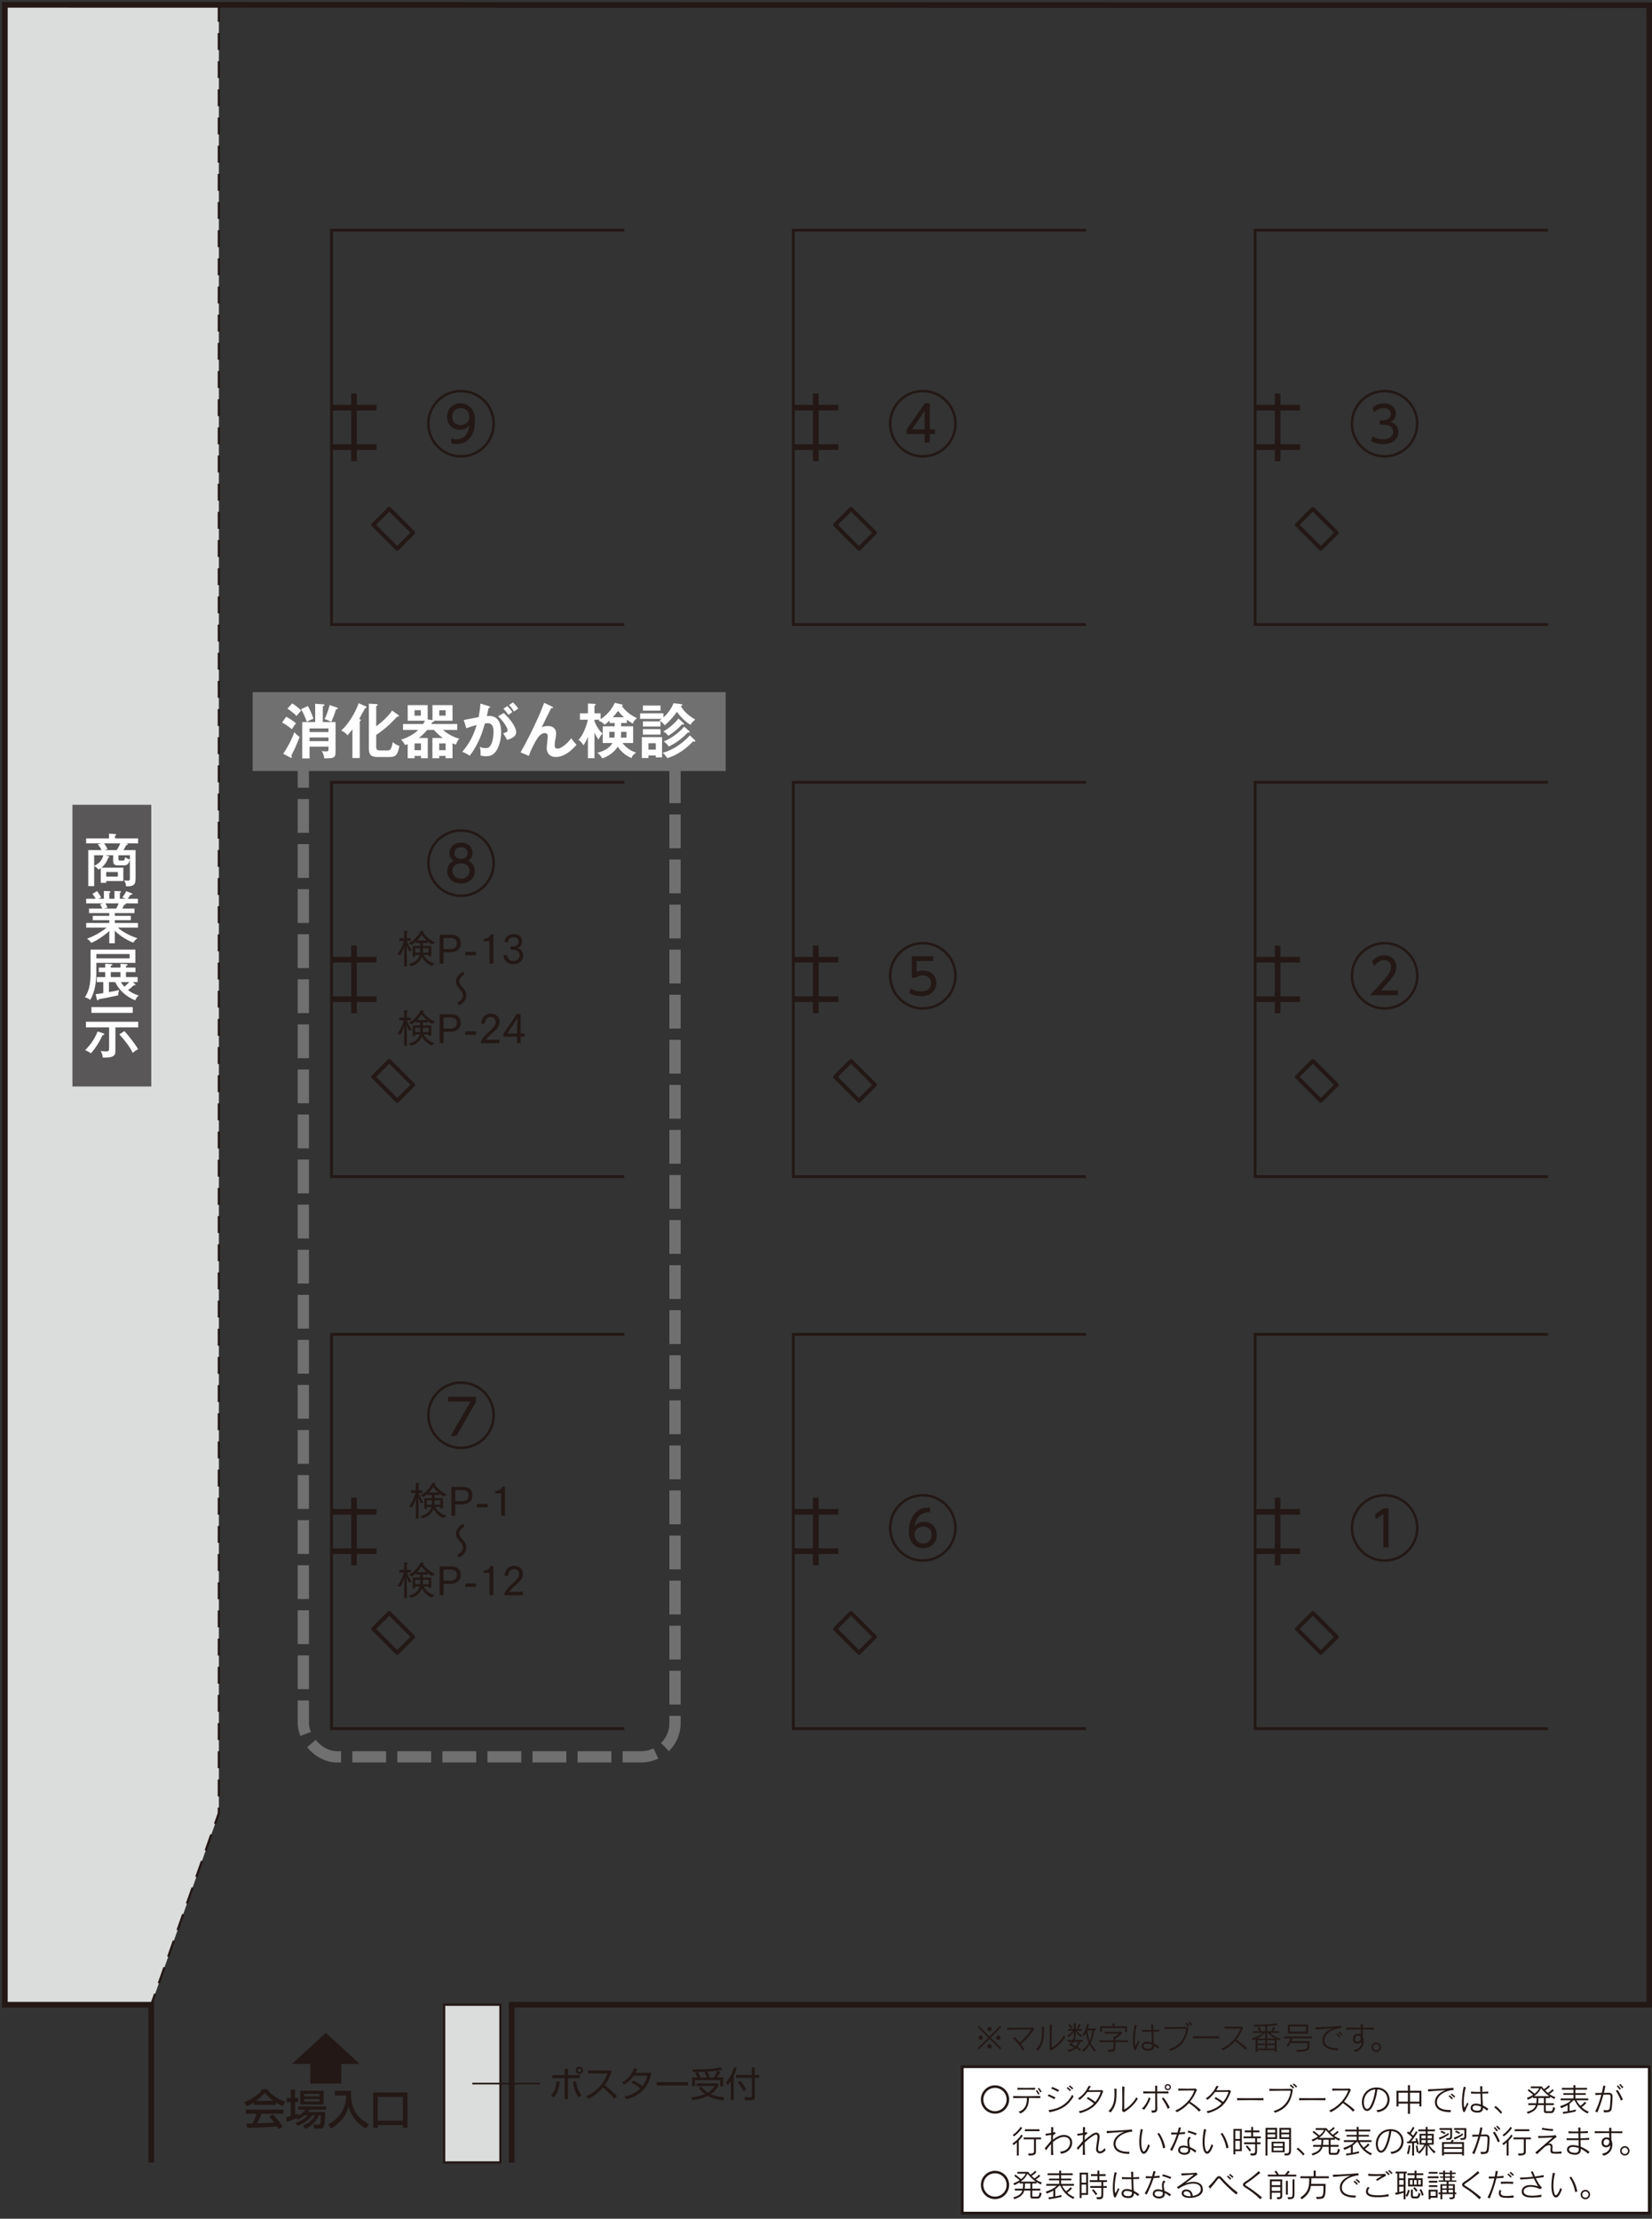 <?xml version="1.0" encoding="UTF-8"?><svg id="_レイヤー_3" xmlns="http://www.w3.org/2000/svg" width="680" height="913" viewBox="0 0 680 913"><rect x="0" y="0" width="680" height="913" fill="#333333" stroke="none"/><defs><style>.cls-1,.cls-2,.cls-3,.cls-4,.cls-5,.cls-6,.cls-7,.cls-8{fill:none;}.cls-1,.cls-2,.cls-3,.cls-4,.cls-5,.cls-6,.cls-8{stroke:#231815;}.cls-1,.cls-5{stroke-width:.927px;}.cls-9{fill:#231815;}.cls-10{fill:#595757;}.cls-2{stroke-width:1.622px;}.cls-2,.cls-8{stroke-linejoin:round;}.cls-3{stroke-width:2.318px;}.cls-4{stroke-width:.695px;}.cls-11{fill:#fff;}.cls-5{stroke-dasharray:6.954 4.637;}.cls-6,.cls-8{stroke-width:1.16px;}.cls-7{stroke:#717071;stroke-dasharray:13.909 4.637;stroke-width:4.637px;}.cls-12{fill:#dbdcdc;}.cls-8{stroke-linecap:round;}.cls-13{fill:#717071;}</style></defs><polyline class="cls-12" points="2 824.926 2 2 90.087 2 90.087 746.111 62.27 824.926"/><polyline class="cls-5" points="90.087 2.002 90.087 746.112 62.27 824.928"/><polyline class="cls-3" points="62.27 889.833 62.27 824.926 2 824.926 2 2 678.885 2.139 678.885 824.926 210.629 824.926 210.629 889.833"/><rect class="cls-12" x="182.811" y="824.926" width="23.181" height="64.907"/><rect class="cls-1" x="182.811" y="824.926" width="23.181" height="64.907"/><line class="cls-4" x1="194.403" y1="857.38" x2="222.22" y2="857.38"/><polyline class="cls-9" points="127.767 857.38 127.767 849.25 120.222 849.25 134.133 836.517 148.04 849.25 140.492 849.25 140.492 857.38"/><path class="cls-9" d="M104.385,865.187c-1.312.826-2.105,1.173-2.846,1.482l-1.019-1.655c2.777-.965,6.006-3.09,7.471-5.316h1.984c1.256,1.966,4.037,3.917,7.452,5.245l-1.104,1.726c-.725-.361-1.727-.86-2.777-1.536v.985h-9.161M114.668,876.124c-.208-.379-.312-.569-.707-1.155-2.365.242-6.23.518-12.25.638l-.26-1.796c.363,0,1.933,0,2.468-.016.448-.846,1.31-2.725,1.675-4.019h-4.434v-1.676h15.541v1.676h-8.986c-.587,1.395-1.261,2.864-1.847,3.966,3.225-.069,3.588-.087,7.038-.257-.844-1.125-1.276-1.708-2.036-2.466l1.469-.9c.532.518,2.502,2.468,4.001,4.972l-1.672,1.032ZM112.579,864.477c-1.865-1.312-3.175-2.813-3.588-3.276-.69.828-1.622,1.878-3.552,3.276h7.141Z"/><path class="cls-9" d="M125.361,870.45c-1.31,1.12-2.262,1.501-2.882,1.758l-.412-.603c-2.192.949-3.245,1.277-4.055,1.518l-.173-1.879c.397-.083,1.586-.432,1.863-.52v-5.693h-1.69v-1.709h1.69v-3.5h1.744v3.5h1.292v1.709h-1.292v5.142c.775-.24.878-.276,1.31-.448l.07.775c1.619-.795,2.293-1.622,2.828-2.362h-2.916v-1.362h11.594v1.362h-6.969c-.224.361-.347.569-.64.947h7.124c0,.19-.069,4.815-.553,5.87-.448.983-1.119.983-1.655.983h-2.329l-.361-1.691h2.26c.518,0,.569-.224.654-.675.141-.705.226-2.725.242-3.121h-.828c-1.433,3.157-3.624,4.691-5.502,5.607l-1.055-1.38c2.313-.965,3.588-1.968,4.951-4.226h-1.225c-1.896,2.604-4.138,3.639-5.968,4.293l-.842-1.258c1.016-.311,3.137-.985,5.105-3.036M123.583,860.339h9.625v5.606h-9.625v-5.606ZM125.204,862.634h6.349v-1.001h-6.349v1.001ZM125.204,864.755h6.349v-1.019h-6.349v1.019Z"/><path class="cls-9" d="M137.834,860.372h6.637c-.152,5.935,1.194,10.369,7.388,13.719l-1.279,1.809c-2.327-1.359-5.641-3.847-7.124-8.969-1.153,3.745-2.605,5.968-7.141,8.969l-1.223-1.707c4.226-2.259,7.384-6.176,7.452-11.956h-4.709"/><path class="cls-9" d="M165.848,874.504h-10.335v1.07h-1.897v-14.561h14.128v14.561h-1.896M165.848,862.856h-10.333v9.8h10.333v-9.8Z"/><path class="cls-9" d="M226.855,862.113c1.073-1.133,1.93-2.497,2.19-5.616l1.323.129c-.393,3.95-1.511,5.456-2.367,6.446M233.78,851.358v2.55h4.933v1.222h-4.933v8.667h-1.322v-8.667h-5.141v-1.222h5.141v-2.55h1.322ZM237.148,856.438c.188,2.162.986,4.194,2.265,5.821l-1.235.813c-1.902-2.512-2.221-5.548-2.322-6.475l1.292-.159ZM240.036,851.937c0,.826-.669,1.51-1.511,1.51-.826,0-1.508-.667-1.508-1.51s.695-1.511,1.508-1.511c.829,0,1.511.667,1.511,1.511M237.756,851.937c0,.435.35.783.769.783.437,0,.772-.348.772-.783,0-.424-.35-.77-.772-.77-.419,0-.769.347-.769.77"/><path class="cls-9" d="M241.379,862.534c2.439-.972,6.678-3.758,8.667-9.306h-7.911v-1.248h9.697c-.538,2.192-1.526,4.254-2.875,6.055,1.757,1.407,3.456,2.892,5.052,4.486l-1.075,1.073c-.813-.913-1.873-2.061-4.761-4.571-1.64,1.945-3.642,3.583-5.996,4.588"/><path class="cls-9" d="M260.737,856.103c1.902.872,3.338,2.005,3.716,2.324.914-1.176,1.582-2.411,1.99-4.298h-5.59c-1.698,2.396-3.281,3.353-3.935,3.731l-.841-.986c3.034-1.685,4.311-4.153,4.907-5.762l1.395.258c-.162.393-.348.815-.759,1.567h6.449c-.479,2.601-1.817,8.856-10.279,10.919l-.738-1.147c2.612-.538,4.601-1.482,6.501-3.281-1.727-1.451-3.091-2.118-3.688-2.409"/><rect class="cls-9" x="270.312" y="856.739" width="12.891" height="1.395"/><path class="cls-9" d="M297.655,864.335c-2.206-.263-4.383-.813-6.328-1.874-2.54,1.248-5.126,1.611-6.33,1.773l-.525-1.22c1.99-.203,3.79-.52,5.677-1.294-1.495-1.088-2.147-2.118-2.496-2.684l1.045-.393c.523.667,1.307,1.598,2.672,2.466,1.568-.942,2.394-2.146,2.787-2.73h-7.389v-1.073h8.87v1.073c-.363.656-1.176,2.051-3.078,3.358,1.104.461,2.452,1.014,5.561,1.302M293.924,854.897c.623-1.075,1.06-2.118,1.277-2.772l1.263.393c-.463,1.06-.711,1.497-1.232,2.38h2.452v3.57h-1.22v-2.511h-10.363v2.511h-1.222v-3.57h2.265c-.144-.334-.522-1.13-1.001-1.871l1.045-.422c-.566.013-1.205.013-1.917.013l-.216-1.073c6.604.028,8.984-.249,11.583-.886l.698.988c-1.685.437-4.444.769-6.2.826.538.945.841,1.83.988,2.208l-.568.218h2.367ZM290.977,854.897c-.273-.711-.608-1.395-.988-2.077l.757-.319c-.96.059-2.525.088-3.526.103.345.551.839,1.465,1.073,2.12l-.424.173h3.108Z"/><path class="cls-9" d="M302.02,864.233h-1.191v-7.883c-.597.929-.986,1.349-1.349,1.729l-.612-1.277c1.308-1.426,2.73-3.92,3.18-6.099l1.235.232c-.173.595-.451,1.67-1.263,3.325M310.684,850.76v3.08h1.817v1.16h-1.817v7.896c0,.653-.142,1.338-1.39,1.338h-2.658l-.173-1.25,2.614.029c.244,0,.376-.059.376-.409v-7.605h-6.505v-1.16h6.505v-3.08h1.232ZM306.055,860.488c-.216-.424-1.147-2.236-2.394-3.541l1.017-.685c1.436,1.48,2.205,3.049,2.437,3.515l-1.06.711Z"/><rect class="cls-10" x="29.816" y="331.172" width="32.454" height="115.905"/><path class="cls-11" d="M41.485,357.241c-.422.283-.635.422-.962.587-.188-.258-.779-1.034-1.765-1.433v8.224h-2.419v-14.802h5.476c-.142-.281-.847-1.598-1.575-2.35l1.433-.422h-6.225v-2.043h9.419v-1.951l2.491.142c.236.021.471.115.471.281,0,.095-.072.188-.142.236-.093.07-.211.116-.329.186v1.106h9.494v2.043h-5.43l.775.093c.213.025.401.072.401.306,0,.283-.424.353-.705.424-.353.705-.705,1.385-1.057,1.95h4.98v11.701c0,3.126-1.457,3.147-3.899,3.219-.119-1.129-.281-1.575-.824-2.491.659.118,1.174.139,1.528.139.823,0,.846-.325.846-.986v-7.564c-.541,1.925-1.408,2.255-2.514,2.255h-2.394c-1.058,0-1.976-.213-1.976-1.784v-2.373h-3.171l1.199.376c.329.093.424.164.424.304,0,.258-.399.33-.517.353-.636,2.349-2.421,3.781-2.772,4.064h9.022v5.499h-7.048v.749h-2.234M38.759,356.276c1.011-.445,3.175-1.572,3.737-4.344h-3.737v4.344ZM42.827,347.045c.514.636,1.104,1.645,1.479,2.372l-1.41.401h5.147c.538-.87,1.03-1.644,1.454-2.772h-6.67ZM43.72,360.72h4.792v-1.879h-4.792v1.879ZM53.467,351.932h-4.699v1.528c0,.633.211.658.705.658h1.083c.375,0,.798,0,.914-1.433.798.61,1.577.893,1.997.962v-1.714Z"/><path class="cls-11" d="M47.243,388.15h-2.254v-5.052c-2.396,2.206-5.592,4.159-7.402,4.885-.846-1.102-1.336-1.408-1.784-1.714,3.384-1.197,6.46-3.196,8.083-4.557h-8.412v-1.902h9.516v-1.153h-6.814v-1.786h6.814v-1.129h-8.341v-1.879h5.45c-.095-.186-.422-.986-.939-1.737l1.292-.399h-6.977v-1.904h3.924c-.54-.916-1.058-1.598-1.362-1.997l1.927-1.15c.492.679,1.174,1.667,1.691,2.654-.165.046-.657.211-1.153.492h2.257v-3.219l2.233.118c.211,0,.469.047.469.306,0,.234-.188.304-.469.399v2.396h2.115v-3.194l2.233.093c.209,0,.491.07.491.283,0,.232-.327.375-.491.447v2.372h2.372c-.471-.234-.846-.35-1.364-.492.942-1.362,1.223-1.763,1.575-2.632l2.349.916c.119.047.213.164.213.258,0,.283-.26.329-.729.258-.375.564-.705,1.081-1.173,1.691h4.18v1.904h-5.121c.093.072.141.139.141.236,0,.141-.118.352-.68.352-.236.515-.541,1.127-.754,1.549h5.005v1.879h-8.106v1.129h6.626v1.786h-6.626v1.153h9.539v1.902h-8.269c1.575,1.408,4.112,3.054,8.035,4.369-1.011.8-1.338,1.223-1.644,1.809-1.833-.633-5.309-2.489-7.661-4.91M43.391,371.727c.352.61.682,1.22.868,1.809-.211.021-.751.141-1.41.327h4.98c.376-.656.729-1.385,1.011-2.136h-5.45Z"/><path class="cls-11" d="M55.723,390.749v5.473h-16.071v3.947c0,3.736-.586,8.13-2.512,11.277-.186-.139-1.151-.821-2.162-1.081,2.067-3.265,2.303-6.272,2.303-10.831v-8.785M55.535,404.867c.118.118.213.186.213.332,0,.209-.188.254-.28.254-.072,0-.332-.021-.378-.044-.448.424-1.292,1.197-2.396,1.997,1.48,1.127,2.723,1.712,4.416,2.231-.728.635-1.104,1.151-1.457,1.997-3.876-1.575-6.742-4.3-8.222-7.517h-2.584v4.133c2.115-.35,3.265-.633,4.158-.865-.257.983-.352,1.595-.352,2.18-.728.165-5.075,1.153-7.941,1.575-.119.283-.213.448-.469.448-.236,0-.306-.142-.355-.352l-.538-2.139c.469-.046,1.174-.118,3.171-.448v-4.532h-2.681v-2.044h3.479v-2.067h-2.654v-1.855h2.654v-1.552l2.231.093c.402.025.729.07.729.306,0,.211-.213.283-.682.376v.777h3.994v-1.552l2.28.118c.281.025.68.07.68.304,0,.283-.353.353-.705.425v.705h3.924v1.855h-3.924v2.067h4.794v2.044h-1.974l.868.751ZM39.652,394.343h13.696v-1.763h-13.696v1.763ZM49.591,400.004h-3.994v2.067h3.994v-2.067ZM49.779,404.116c.473.868,1.151,1.644,1.41,1.904.752-.612,1.317-1.153,2.043-1.904h-3.453Z"/><path class="cls-11" d="M42.544,425.205c.188.07.352.209.352.399,0,.281-.188.327-.728.399-.988,2.349-2.936,5.52-4.792,7.447-.636-.54-1.528-1.034-2.326-1.317,1.55-1.621,3.382-3.521,5.144-7.681M47.499,432.416c0,1.693-.257,2.892-5.216,2.774-.044-.99-.257-1.716-.867-2.702,1.173.139,1.832.162,2.138.162,1.199,0,1.362-.257,1.362-1.526v-8.364h-9.54v-2.324h21.522v2.324h-9.399v9.656ZM54.642,416.793h-17.01v-2.373h17.01v2.373ZM51.189,424.287c1.482,1.549,4.344,5.144,5.662,7.447-1.034.566-1.34.754-2.233,1.528-.916-2.09-2.913-4.792-5.497-7.61l2.067-1.364Z"/><rect class="cls-9" x="144.563" y="161.95" width="2.318" height="27.817"/><rect class="cls-9" x="136.449" y="166.587" width="18.545" height="2.318"/><rect class="cls-9" x="136.449" y="182.813" width="18.545" height="2.318"/><rect class="cls-2" x="157.229" y="210.631" width="9.273" height="13.908" transform="translate(-106.447 178.186) rotate(-45)"/><polyline class="cls-6" points="256.99 256.992 136.449 256.992 136.449 94.724 256.99 94.724"/><rect class="cls-9" x="334.648" y="161.95" width="2.318" height="27.817"/><rect class="cls-9" x="326.532" y="166.587" width="18.545" height="2.318"/><rect class="cls-9" x="326.532" y="182.813" width="18.545" height="2.318"/><rect class="cls-2" x="347.314" y="210.631" width="9.273" height="13.908" transform="translate(-50.772 312.597) rotate(-45)"/><polyline class="cls-6" points="447.075 256.992 326.534 256.992 326.534 94.724 447.075 94.724"/><rect class="cls-9" x="524.731" y="161.95" width="2.318" height="27.817"/><rect class="cls-9" x="516.617" y="166.587" width="18.545" height="2.318"/><rect class="cls-9" x="516.617" y="182.813" width="18.545" height="2.318"/><rect class="cls-2" x="537.397" y="210.631" width="9.273" height="13.908" transform="translate(4.903 447.007) rotate(-45)"/><polyline class="cls-6" points="637.159 256.992 516.617 256.992 516.617 94.724 637.159 94.724"/><rect class="cls-9" x="144.563" y="389.123" width="2.318" height="27.817"/><rect class="cls-9" x="136.449" y="393.76" width="18.545" height="2.318"/><rect class="cls-9" x="136.449" y="409.987" width="18.545" height="2.318"/><rect class="cls-2" x="157.229" y="437.805" width="9.273" height="13.908" transform="translate(-267.084 244.724) rotate(-45)"/><polyline class="cls-6" points="256.99 484.166 136.449 484.166 136.449 321.899 256.99 321.899"/><rect class="cls-9" x="334.648" y="389.123" width="2.318" height="27.817"/><rect class="cls-9" x="326.532" y="393.76" width="18.545" height="2.318"/><rect class="cls-9" x="326.532" y="409.987" width="18.545" height="2.318"/><rect class="cls-2" x="347.314" y="437.805" width="9.273" height="13.908" transform="translate(-211.409 379.135) rotate(-45)"/><polyline class="cls-6" points="447.075 484.166 326.534 484.166 326.534 321.899 447.075 321.899"/><rect class="cls-9" x="524.731" y="389.123" width="2.318" height="27.817"/><rect class="cls-9" x="516.617" y="393.76" width="18.545" height="2.318"/><rect class="cls-9" x="516.617" y="409.987" width="18.545" height="2.318"/><rect class="cls-2" x="537.397" y="437.805" width="9.273" height="13.908" transform="translate(-155.734 513.544) rotate(-45)"/><polyline class="cls-6" points="637.159 484.166 516.617 484.166 516.617 321.899 637.159 321.899"/><rect class="cls-9" x="144.563" y="616.297" width="2.318" height="27.817"/><rect class="cls-9" x="136.449" y="620.934" width="18.545" height="2.318"/><rect class="cls-9" x="136.449" y="637.16" width="18.545" height="2.318"/><rect class="cls-2" x="157.229" y="664.978" width="9.273" height="13.908" transform="translate(-427.719 311.262) rotate(-45)"/><polyline class="cls-6" points="256.99 711.339 136.449 711.339 136.449 549.073 256.99 549.073"/><rect class="cls-9" x="334.648" y="616.297" width="2.318" height="27.817"/><rect class="cls-9" x="326.532" y="620.934" width="18.545" height="2.318"/><rect class="cls-9" x="326.532" y="637.16" width="18.545" height="2.318"/><rect class="cls-2" x="347.314" y="664.978" width="9.273" height="13.908" transform="translate(-372.044 445.672) rotate(-45)"/><polyline class="cls-6" points="447.075 711.339 326.534 711.339 326.534 549.073 447.075 549.073"/><rect class="cls-9" x="524.731" y="616.297" width="2.318" height="27.817"/><rect class="cls-9" x="516.617" y="620.934" width="18.545" height="2.318"/><rect class="cls-9" x="516.617" y="637.16" width="18.545" height="2.318"/><rect class="cls-2" x="537.397" y="664.978" width="9.273" height="13.908" transform="translate(-316.37 580.082) rotate(-45)"/><polyline class="cls-6" points="637.159 711.339 516.617 711.339 516.617 549.073 637.159 549.073"/><rect class="cls-11" x="396.077" y="850.427" width="282.808" height="60.27"/><rect class="cls-8" x="396.077" y="850.427" width="282.808" height="60.27"/><path class="cls-9" d="M409.567,869.757c-3.217,0-5.819-2.604-5.819-5.825s2.603-5.826,5.819-5.826,5.819,2.605,5.819,5.826-2.603,5.825-5.819,5.825ZM409.542,859.14c-2.629,0-4.773,2.16-4.773,4.792,0,2.657,2.145,4.805,4.773,4.805,2.654,0,4.799-2.147,4.799-4.805,0-2.632-2.145-4.792-4.799-4.792Z"/><path class="cls-9" d="M423.556,863.29c-.065,2.854-.745,5.027-3.465,6.389l-.863-.681c2.72-.877,3.465-3.063,3.465-5.25,0-.157,0-.301-.013-.458-2.171,0-4.342.026-5.623.052v-.824c1.229.039,3.204.065,5.244.065,2.21,0,4.472-.026,5.924-.065v.824c-1.138-.039-2.864-.052-4.669-.052ZM422.457,859.859c-1.359,0-2.72.014-3.661.04v-.799c.955.039,2.367.065,3.779.065,1.308,0,2.603-.026,3.505-.065v.812c-.902-.039-2.25-.053-3.623-.053ZM427.349,861.954c-.275-.523-.615-1.112-.968-1.61l.496-.288c.38.498.746,1.034,1.033,1.571l-.562.327ZM428.198,861.012c-.274-.511-.614-1.034-1.033-1.558l.549-.275c.38.472.746.995,1.047,1.519l-.562.314Z"/><path class="cls-9" d="M433.973,863.801c-.837-.498-1.923-1.035-2.72-1.349l.405-.655c.889.354,1.922.825,2.812,1.297l-.497.707ZM431.998,869.182l-.393-.903c4.982-.524,8.056-3.051,9.742-6.324l.562.76c-2.145,3.548-4.864,5.512-9.912,6.468ZM435.438,860.763c-.707-.444-1.923-1.061-2.772-1.361l.497-.642c.876.341,2,.852,2.824,1.31l-.549.693ZM440.394,860.515c-.393-.445-.89-.917-1.348-1.31l.445-.393c.483.38.968.824,1.386,1.27l-.483.433ZM441.309,859.781c-.405-.445-.863-.864-1.387-1.271l.472-.393c.496.38.98.799,1.386,1.23l-.471.433Z"/><path class="cls-9" d="M444.65,869.561l-.654-.759c2.55-.523,4.669-1.61,6.277-3.221-.929-.799-1.975-1.506-2.981-2.082l.575-.55c.941.55,1.987,1.205,2.994,1.978.968-1.14,1.727-2.514,2.236-4.138-1.164.014-3.622.014-5.531.053-.837,1.165-1.857,2.265-3.139,3.247l-.68-.603c2.341-1.532,3.557-3.431,4.394-5.197l.863.222c-.288.537-.589,1.061-.929,1.598.602,0,1.256.013,1.909.013,1.216,0,2.459-.013,3.544-.078l.589.445c-1.896,5.224-4.315,7.502-9.468,9.072Z"/><path class="cls-9" d="M457.186,869.247l-.968-.537c2.132-1.741,2.537-4.399,2.537-7.018,0-.759-.026-1.519-.065-2.238l.89.039c.013.523.013,1.034.013,1.506,0,3.509-.313,5.694-2.406,8.248ZM462.639,869.168l-.745-.458c.053-1.61.065-3.574.065-5.446,0-1.741-.013-3.417-.053-4.661l.955.04c-.078,1.439-.104,3.992-.104,6.14,0,1.414.013,2.632.026,3.26,1.975-.981,4.066-3.286,4.969-5.054l.589.615c-1.229,2.147-3.296,4.203-5.702,5.564Z"/><path class="cls-9" d="M470.977,868.146l-.941-.484c1.15-.916,2.511-3.246,2.759-4.529l.811.274c-.627,1.847-1.517,3.3-2.628,4.739ZM476.312,861.392v1.479c0,1.637.014,3.338.053,4.556v.262c0,1.126-.288,1.637-2.171,1.702l-.301-.981c.301.025.549.039.759.039.745,0,.862-.184.876-.786.013-1.27.013-3.953,0-6.271-1.857,0-3.701.013-4.93.039v-.825c1.216.026,3.033.053,4.916.053,0-.956-.013-1.807-.025-2.409l.876.014c-.026.615-.039,1.453-.053,2.396,1.727,0,3.466-.013,4.669-.053v.825c-1.164-.026-2.877-.039-4.669-.039ZM480.692,867.793c-.614-1.466-1.582-3.129-2.458-4.294l.706-.38c.876,1.113,1.87,2.711,2.562,4.138l-.811.536ZM480.706,860.121c-.707,0-1.269-.562-1.269-1.27s.562-1.27,1.269-1.27,1.268.562,1.268,1.27-.562,1.27-1.268,1.27ZM480.706,858.105c-.406,0-.746.34-.746.746s.34.746.746.746.745-.34.745-.746-.34-.746-.745-.746Z"/><path class="cls-9" d="M493.542,868.919c-.994-1.191-2.746-2.553-4.146-3.521-1.229,1.401-2.799,2.645-4.904,3.758l-.758-.668c3.857-1.598,6.892-5.171,7.898-8.274h-1.739c-1.622,0-3.583.014-4.865.065v-.851c1.008.026,2.406.053,3.793.053,1.177,0,2.354-.014,3.256-.066l.628.472c-.759,1.82-1.635,3.47-2.825,4.949,1.399.903,3.073,2.16,4.42,3.417l-.758.667Z"/><path class="cls-9" d="M497.249,869.561l-.654-.759c2.55-.523,4.669-1.61,6.277-3.221-.929-.799-1.975-1.506-2.981-2.082l.575-.55c.941.55,1.987,1.205,2.994,1.978.968-1.14,1.727-2.514,2.236-4.138-1.164.014-3.622.014-5.531.053-.837,1.165-1.857,2.265-3.139,3.247l-.68-.603c2.341-1.532,3.557-3.431,4.394-5.197l.863.222c-.288.537-.589,1.061-.929,1.598.602,0,1.256.013,1.909.013,1.217,0,2.459-.013,3.544-.078l.589.445c-1.896,5.224-4.315,7.502-9.468,9.072Z"/><path class="cls-9" d="M509.209,864.245v-.877c.929.026,2.969.039,5.074.039,2.419,0,4.891-.013,5.806-.039v.877c-2.302-.065-8.486-.065-10.88,0Z"/><path class="cls-9" d="M524.83,869.364l-.589-.707c4.303-1.126,6.709-4.582,7.049-8.365-1.988,0-6.904.013-8.801.104l-.014-.838c1.203.026,2.616.039,4.028.039,1.856,0,3.727-.026,5.152-.065l.51.38c-.693,5.08-2.864,7.986-7.336,9.452ZM532.231,859.454c-.393-.445-.89-.917-1.347-1.31l.444-.393c.483.38.968.824,1.386,1.27l-.483.433ZM533.474,859.009c-.405-.445-.863-.864-1.386-1.271l.471-.393c.496.38.98.799,1.386,1.23l-.471.433Z"/><path class="cls-9" d="M534.736,864.245v-.877c.929.026,2.969.039,5.074.039,2.419,0,4.891-.013,5.806-.039v.877c-2.302-.065-8.486-.065-10.88,0Z"/><path class="cls-9" d="M556.896,868.919c-.994-1.191-2.746-2.553-4.146-3.521-1.229,1.401-2.799,2.645-4.904,3.758l-.758-.668c3.857-1.598,6.892-5.171,7.898-8.274h-1.739c-1.622,0-3.583.014-4.865.065v-.851c1.008.026,2.406.053,3.793.053,1.177,0,2.354-.014,3.256-.066l.628.472c-.759,1.82-1.635,3.47-2.825,4.949,1.399.903,3.073,2.16,4.42,3.417l-.758.667Z"/><path class="cls-9" d="M567.051,869.155l-.497-.812c3.099-.21,4.563-2.292,4.563-4.36,0-2.042-1.425-4.059-4.132-4.216-.354,2.593-1.229,5.826-2.314,7.541-.576.891-1.282,1.336-1.949,1.336-.797,0-1.517-.615-1.883-1.807-.17-.576-.262-1.179-.262-1.78,0-2.985,2.105-5.996,5.898-6.075h.156c3.479,0,5.349,2.514,5.349,5.054,0,2.317-1.569,4.674-4.93,5.119ZM561.389,865.083c0,.524.078,1.061.235,1.585.235.772.627,1.165,1.072,1.165.392,0,.823-.302,1.229-.93,1.06-1.637,1.923-4.818,2.185-7.148-2.969.235-4.721,2.749-4.721,5.328Z"/><path class="cls-9" d="M584.254,866.772v-1.152h-3.87v4.202h-.863v-4.202h-3.857v1.152h-.837v-6.441h4.694v-2.291h.863v2.291h4.707v6.441h-.837ZM579.521,861.13h-3.857v3.691h3.857v-3.691ZM584.254,861.13h-3.87v3.691h3.87v-3.691Z"/><path class="cls-9" d="M591.467,865.005c0,.118.014.249.026.38.249,2.226,2.655,2.894,5.191,2.894.17,0,.354-.014.523-.014l-.131.903c-3.243-.065-6.067-.851-6.407-3.691-.026-.184-.026-.354-.026-.524,0-2.396,2.066-4.059,4.407-4.87-2.027.131-4.708.314-7.167.55l-.091-.916c2.537-.026,7.401-.302,10.435-.615l.157.851c-3.518.327-6.918,2.239-6.918,5.054ZM597.613,863.879c-.393-.445-.889-.916-1.347-1.31l.444-.393c.484.38.968.825,1.387,1.271l-.484.432ZM598.528,863.146c-.405-.445-.862-.864-1.386-1.27l.471-.393c.497.379.98.798,1.387,1.23l-.472.432Z"/><path class="cls-9" d="M603.283,868.291c-.209.537-.444.851-.667.851-.196,0-.392-.274-.549-.89-.209-.852-.313-1.938-.313-3.143,0-2.029.274-4.372.745-6.415l.863.157c-.562,2.029-.837,4.386-.837,6.18,0,.602.025,1.139.091,1.571.053.405.118.602.21.602.183,0,.496-.707,1.124-1.99l.523.459c-.523.969-.89,1.872-1.19,2.618ZM612.071,868.514c-.523-.484-1.072-.877-1.608-1.191,0,1.309-.706,2.003-2.289,2.003-.195,0-.405,0-.627-.026-1.608-.157-2.21-1.047-2.21-1.872,0-.472.195-.93.496-1.23.393-.393.981-.589,1.714-.589.588,0,1.281.131,2.014.405-.065-1.178-.118-2.788-.17-4.478-.562,0-1.111.014-1.661.014-.784,0-1.53-.014-2.223-.026l-.014-.825c.941.079,2.38.118,3.871.118-.039-.785-.065-1.584-.118-2.33l.89.013c-.013.746-.013,1.532,0,2.305.824-.026,1.739-.079,2.445-.157v.812c-.745.026-1.582.053-2.433.065.053,1.872.145,3.652.249,4.844.719.354,1.478.825,2.249,1.414l-.575.733ZM609.612,866.89c-.771-.34-1.504-.51-2.092-.51-.484,0-.863.104-1.099.34-.17.17-.274.406-.274.642,0,.511.418,1.061,1.504,1.152.17.013.34.026.483.026,1.19,0,1.491-.524,1.491-1.401,0-.078-.014-.17-.014-.249Z"/><path class="cls-9" d="M617.728,869.797c-1.111-1.519-2.681-2.658-2.681-2.658l.575-.576s1.544,1.152,2.707,2.685l-.602.55Z"/><path class="cls-9" d="M639.81,863.709c-.654-.275-1.243-.629-1.779-.956v.576h-1.752v2.134h3.309v.76h-3.309v2.056c0,.458.026.458.379.458h1.727c.354,0,.641-.105.968-1.768l.771.445c-.419,1.833-.955,2.107-1.687,2.107h-1.988c-.823,0-.954-.314-.954-1.191v-2.107h-2.524c-.483,1.807-1.635,2.723-4.105,3.574l-.393-.746c2.288-.668,3.295-1.454,3.727-2.828h-3.112v-.76h3.282c.104-.602.145-1.309.145-2.134h-1.479v-.458c-.666.432-1.412.864-2.157,1.152l-.393-.772c.941-.302,1.857-.772,2.59-1.283-.994-.838-2.224-1.729-2.224-1.729l.484-.576s1.177.93,2.341,1.872c.941-.707,1.608-1.545,1.883-2.226h-3.426v-.759h4.472c.262.34.55.759.929,1.139,1.295-.772,1.856-1.584,1.856-1.584l.628.484s-.784.851-2.001,1.623c.327.327.746.694,1.151,1.021,1.177-.694,1.83-1.545,1.83-1.545l.589.511s-.863.877-1.857,1.492c.785.55,1.504.93,2.485,1.23l-.405.786ZM634.304,859.283c-.602,1.336-1.438,2.292-2.812,3.286h6.237c-1.503-1.073-2.511-2.173-3.426-3.286ZM635.494,863.329h-2.224c0,.799-.052,1.519-.144,2.134h2.367v-2.134Z"/><path class="cls-9" d="M653.442,869.691c-3.348-1.741-4.263-3.548-5.309-5.433h-.55c-.431.55-.915.981-1.517,1.427v2.972c1.557-.301,2.576-.602,2.576-.602v.772c-1.36.379-3.047.693-5.204.994l-.157-.785c.719-.065,1.373-.157,2.001-.262v-2.566c-.693.459-1.478.838-2.668,1.283l-.458-.799c2.224-.72,3.597-1.453,4.512-2.435h-4.276v-.76h5.297v-1.479h-4.198v-.707h4.198v-1.413h-4.786v-.76h4.786v-1.1h.784v1.1h4.786v.76h-4.786v1.413h4.237v.707h-4.237v1.479h5.296v.76h-4.864c.327.746.85,1.4,1.608,2.291,1.111-.694,1.791-1.676,1.791-1.676l.667.484s-.837,1.008-1.922,1.729c.745.732,1.674,1.361,2.942,1.897l-.55.707Z"/><path class="cls-9" d="M663.494,867.021c-.196,1.688-.51,2.199-2.89,2.199h-.379l-.184-.942c.484.039.89.065,1.203.065,1.021,0,1.308-.275,1.438-1.44.131-1.204.262-3.3.274-3.993v-.065c0-.733-.222-.942-1.059-.942-.301,0-1.021.013-1.896.039-.706,2.618-1.7,5.499-2.523,7.331l-.851-.484c.89-1.558,1.831-4.241,2.511-6.808-.798.026-1.66.065-2.419.118l-.065-.864c.274.013.602.013.941.013.55,0,1.151-.013,1.739-.025.262-1.074.471-2.108.602-2.985l.89.131c-.145.812-.354,1.794-.628,2.841.628-.026,1.295-.039,1.739-.052h.052c1.229,0,1.766.444,1.766,1.636v.092c-.026,1.336-.157,3.208-.262,4.138ZM667.195,864.376c-.523-1.388-1.334-2.919-2.079-4.058l.745-.302c.837,1.191,1.543,2.462,2.132,3.954l-.798.405ZM666.698,859.912c-.34-.484-.771-1.021-1.19-1.467l.484-.34c.432.432.863.916,1.229,1.414l-.523.393ZM667.705,859.297c-.34-.472-.759-.956-1.229-1.414l.511-.341c.444.433.876.903,1.242,1.375l-.523.38Z"/><path class="cls-9" d="M419.343,880.915v6.074h-.784v-5.394c-.549.589-1.36,1.1-1.36,1.1l-.457-.668s2.249-1.348,3.661-3.639l.614.419c-.483.798-1.085,1.519-1.674,2.107ZM417.382,879.108l-.536-.576s2.105-1.427,3.243-3.325l.667.405c-1.229,1.978-3.374,3.496-3.374,3.496ZM426.418,880.326v4.909c0,1.283-.405,1.754-2.942,1.754l-.301-.798c2.132,0,2.433-.131,2.433-.956v-4.909h-4.25v-.786h7.166v.786h-2.105ZM421.867,876.961v-.785h6.028v.785h-6.028Z"/><path class="cls-9" d="M436.795,886.257l-.458-.891c2.825-.092,4.146-2.095,4.146-3.731,0-.759-.274-1.439-.824-1.833-.431-.301-1.007-.484-1.687-.484-1.242,0-2.851.616-4.563,2.16,0,1.938.052,3.876.156,5.264l-.941.039c0-1.296.014-2.88.014-4.543-.667.707-1.36,1.571-2.054,2.618l-.549-.851c.745-.838,1.792-2.095,2.615-3.143,0-.785,0-1.584.014-2.383-.576.118-1.399.263-2.171.367l-.131-.838c.602-.026,1.504-.145,2.302-.302,0-.824.013-1.636.025-2.408l.876.039c-.039.628-.064,1.361-.091,2.16.262-.078.471-.157.627-.249l.458.589c-.313.236-.732.551-1.124.878-.014.576-.014,1.191-.026,1.793,1.504-1.27,3.112-1.989,4.551-1.989.798,0,1.543.223,2.196.681.785.55,1.19,1.492,1.19,2.514,0,1.898-1.438,4.085-4.551,4.543Z"/><path class="cls-9" d="M452.77,886.112c-.98,0-1.608-.785-1.608-1.754v-.065c.026-.982.419-2.789.575-4.635.014-.118.014-.223.014-.327,0-.642-.184-.969-.575-.969-.301,0-.732.183-1.308.562-.746.498-1.975,1.375-3.374,2.685,0,1.858.052,3.704.156,5.066l-.941.039c0-1.23.014-2.736.014-4.334-.654.668-1.321,1.428-1.988,2.292l-.51-.772c.837-.891,1.766-1.912,2.511-2.973,0-.798,0-1.623.014-2.448-.576.118-1.399.263-2.185.367l-.144-.825c.614-.026,1.53-.144,2.328-.314,0-.824.013-1.636.025-2.408l.89.039c-.039.642-.078,1.375-.104,2.16.248-.078.471-.157.627-.249l.458.589c-.34.249-.745.563-1.124.891-.014.603-.026,1.218-.026,1.846.85-.732,1.896-1.597,2.916-2.291.719-.497,1.36-.732,1.87-.732.823,0,1.334.628,1.334,1.754,0,.131-.014.262-.026.406-.157,1.701-.562,3.456-.589,4.608v.039c0,.603.314.93.771.93.55,0,1.295-.459,1.988-1.414l.313.981c-.85.903-1.647,1.257-2.302,1.257Z"/><path class="cls-9" d="M459.184,882.172c0,.118.014.249.026.38.249,2.226,2.655,2.894,5.191,2.894.17,0,.354-.014.523-.014l-.131.903c-3.243-.065-6.067-.851-6.407-3.691-.026-.184-.026-.354-.026-.524,0-2.396,2.066-4.059,4.407-4.87-2.027.131-4.708.314-7.167.55l-.091-.916c2.537-.026,7.401-.301,10.435-.615l.157.851c-3.518.327-6.918,2.239-6.918,5.054Z"/><path class="cls-9" d="M471.993,885.536c-.353.472-.771.721-1.177.721-.497,0-.98-.38-1.295-1.152-.392-.981-.562-2.278-.562-3.692,0-1.676.236-3.534.602-5.341l.877.223c-.419,1.636-.667,3.482-.667,5.118,0,1.322.156,2.527.51,3.404.144.354.313.523.51.523.157,0,.34-.104.523-.327.34-.393.863-1.23,1.334-2.697l.667.576c-.523,1.375-.877,2.043-1.321,2.645ZM478.741,884.031c-.314-2.017-1.203-4.399-2.354-5.996l.693-.38c1.242,1.754,2.145,3.888,2.563,6.114l-.902.262Z"/><path class="cls-9" d="M487.785,878.101c-.902.078-1.7.131-2.472.17-.798,2.383-1.791,4.739-2.863,6.808l-.812-.511c1.033-1.662,2.04-3.94,2.799-6.258-.784.026-1.543.026-2.341.026l-.026-.838c.589.039,1.217.065,1.87.065.249,0,.484,0,.732-.013.223-.721.405-1.44.562-2.147l.902.131c-.17.642-.366,1.31-.575,1.977.745-.052,1.49-.117,2.235-.223l-.013.812ZM491.904,885.785c-.562-.537-1.269-1.021-2.001-1.375.014.131.014.249.014.367,0,.17-.014.327-.04.471-.183.969-1.216,1.414-2.301,1.414-1.282,0-2.629-.642-2.629-1.846,0-.157.014-.327.065-.497.274-1.009,1.072-1.414,2.118-1.414.55,0,1.164.104,1.805.313-.091-.628-.196-1.296-.196-1.924,0-.786.157-1.506.72-2.043l.759.419c-.562.38-.732.982-.732,1.676,0,.681.17,1.453.287,2.16.955.38,1.896.917,2.694,1.506l-.562.772ZM489.054,884.057c-.667-.248-1.321-.405-1.87-.405-.719,0-1.269.249-1.412.824-.026.092-.039.184-.039.275,0,.76.928,1.139,1.791,1.139.72,0,1.399-.262,1.504-.785.039-.17.053-.366.053-.563,0-.156-.014-.327-.026-.484ZM492.205,878.637c-.98-.471-2.223-.916-3.387-1.204l.327-.707c1.177.301,2.327.694,3.438,1.152l-.379.759Z"/><path class="cls-9" d="M498.044,885.536c-.353.472-.771.721-1.177.721-.497,0-.98-.38-1.295-1.152-.392-.981-.562-2.278-.562-3.692,0-1.676.236-3.534.602-5.341l.877.223c-.419,1.636-.667,3.482-.667,5.118,0,1.322.156,2.527.51,3.404.144.354.313.523.51.523.157,0,.34-.104.523-.327.34-.393.863-1.23,1.334-2.697l.667.576c-.523,1.375-.877,2.043-1.321,2.645ZM504.792,884.031c-.314-2.017-1.203-4.399-2.354-5.996l.693-.38c1.242,1.754,2.145,3.888,2.563,6.114l-.902.262Z"/><path class="cls-9" d="M508.487,885.196v1.309h-.784v-10.474h3.465v9.165h-2.681ZM510.384,876.791h-1.896v3.378h1.896v-3.378ZM510.384,880.928h-1.896v3.509h1.896v-3.509ZM517.432,879.894v1.663h1.426v.759h-1.426v2.423c0,2.146-.496,2.238-2.053,2.238h-.497l-.287-.851h.731c1.269,0,1.321-.092,1.321-1.467v-2.344h-4.551v-.759h4.551v-1.663h-4.773v-.759h3.152v-1.702h-2.668v-.76h2.668v-1.466h.784v1.466h2.589v.76h-2.589v1.702h3.151v.759h-1.53ZM514.372,885.34s-.68-1.1-1.582-2.042l.575-.484c.902.981,1.608,2.016,1.608,2.016l-.602.511Z"/><path class="cls-9" d="M521.702,880.195v6.794h-.784v-11.377h4.76v4.583h-3.976ZM524.893,876.372h-3.19v1.179h3.19v-1.179ZM524.893,878.258h-3.19v1.204h3.19v-1.204ZM523.429,885.654v-4.359h5.374v4.359h-5.374ZM528.019,881.976h-3.806v1.152h3.806v-1.152ZM528.019,883.795h-3.806v1.179h3.806v-1.179ZM528.868,886.964l-.287-.812c.195,0,.379.014.536.014,1.347,0,1.504-.262,1.504-1.729v-4.241h-3.976v-4.583h4.76v9.1c0,2.16-.771,2.252-2.537,2.252ZM530.621,876.372h-3.191v1.179h3.191v-1.179ZM530.621,878.258h-3.191v1.204h3.191v-1.204Z"/><path class="cls-9" d="M536.368,886.964c-1.111-1.519-2.681-2.658-2.681-2.658l.575-.576s1.544,1.152,2.707,2.685l-.602.55Z"/><path class="cls-9" d="M551.239,880.876c-.654-.275-1.243-.629-1.779-.956v.576h-1.752v2.134h3.309v.76h-3.309v2.056c0,.458.026.458.379.458h1.727c.354,0,.641-.104.968-1.768l.771.445c-.419,1.833-.955,2.107-1.687,2.107h-1.988c-.823,0-.954-.314-.954-1.191v-2.107h-2.524c-.483,1.807-1.635,2.723-4.105,3.574l-.393-.747c2.288-.667,3.295-1.453,3.727-2.827h-3.112v-.76h3.282c.104-.603.145-1.309.145-2.134h-1.479v-.458c-.666.432-1.412.864-2.157,1.151l-.393-.771c.941-.302,1.857-.772,2.59-1.283-.994-.838-2.224-1.729-2.224-1.729l.484-.576s1.177.93,2.341,1.872c.941-.707,1.608-1.545,1.883-2.226h-3.426v-.759h4.472c.262.34.55.759.929,1.139,1.295-.772,1.856-1.584,1.856-1.584l.628.484s-.784.851-2.001,1.623c.327.327.746.694,1.151,1.021,1.177-.694,1.83-1.545,1.83-1.545l.589.511s-.863.877-1.857,1.492c.785.55,1.504.93,2.485,1.23l-.405.786ZM545.733,876.45c-.602,1.336-1.438,2.292-2.812,3.286h6.237c-1.503-1.073-2.511-2.173-3.426-3.286ZM546.924,880.496h-2.224c0,.799-.052,1.519-.144,2.134h2.367v-2.134Z"/><path class="cls-9" d="M564.218,886.858c-3.348-1.741-4.263-3.548-5.309-5.433h-.55c-.431.55-.915.981-1.517,1.427v2.972c1.557-.301,2.576-.602,2.576-.602v.772c-1.36.379-3.047.693-5.204.994l-.157-.785c.719-.065,1.373-.157,2.001-.262v-2.566c-.693.459-1.478.838-2.668,1.283l-.458-.799c2.224-.72,3.597-1.453,4.512-2.435h-4.276v-.76h5.297v-1.479h-4.198v-.707h4.198v-1.413h-4.786v-.76h4.786v-1.1h.784v1.1h4.786v.76h-4.786v1.413h4.237v.707h-4.237v1.479h5.296v.76h-4.864c.327.746.85,1.4,1.608,2.291,1.111-.694,1.791-1.676,1.791-1.676l.667.484s-.837,1.008-1.922,1.729c.745.732,1.674,1.361,2.942,1.897l-.55.707Z"/><path class="cls-9" d="M572.791,886.322l-.497-.812c3.099-.21,4.563-2.292,4.563-4.36,0-2.042-1.425-4.059-4.132-4.216-.354,2.593-1.229,5.826-2.314,7.541-.576.891-1.282,1.336-1.949,1.336-.797,0-1.517-.615-1.883-1.807-.17-.576-.262-1.179-.262-1.78,0-2.985,2.105-5.996,5.898-6.075h.156c3.479,0,5.349,2.514,5.349,5.054,0,2.317-1.569,4.674-4.93,5.119ZM567.129,882.25c0,.524.078,1.061.235,1.585.235.772.627,1.165,1.072,1.165.392,0,.823-.302,1.229-.93,1.06-1.637,1.923-4.818,2.185-7.148-2.969.235-4.721,2.749-4.721,5.328Z"/><path class="cls-9" d="M579.834,886.479l-.706-.328c.497-1.374.732-3.43.732-3.43l.693.131s-.17,2.121-.72,3.627ZM583.312,882.564s-.078-.366-.196-.824c-.326.052-.692.091-1.059.117v5.132h-.785v-5.079c-1.072.052-2.001.065-2.001.065l-.13-.76s.287-.013.719-.013c.523-.537,1.007-1.152,1.426-1.741-.366-.354-1.164-1.048-2.145-1.755l.444-.628c.196.144.393.288.562.432.313-.432.954-1.374,1.412-2.304l.68.327c-.483.969-1.164,1.964-1.504,2.448.432.354.771.654.98.851.707-1.034,1.138-1.858,1.138-1.858l.642.379s-1.06,2.069-2.681,3.823c.692-.026,1.503-.092,2.104-.17-.091-.302-.183-.615-.287-.903l.614-.275c.432,1.074.785,2.475.785,2.475l-.72.262ZM590.4,886.126c-1.021-.864-1.896-1.912-2.772-3.482v4.346h-.784v-4.346c-.536,1.191-1.348,2.579-2.707,3.652l-.471-.746-.536.117s-.065-1.374-.38-2.657l.654-.157c.274,1.1.444,2.252.458,2.566,1.032-.721,1.909-1.807,2.432-2.906h-1.975v-4.452h2.524v-1.047h-3.021v-.76h3.021v-1.047h.784v1.047h3.021v.76h-3.021v1.047h2.523v4.452h-2.026c.837,1.257,1.674,2.095,2.746,2.854l-.471.76ZM586.844,878.768h-1.739v1.179h1.739v-1.179ZM586.844,880.601h-1.739v1.205h1.739v-1.205ZM589.367,878.768h-1.739v1.179h1.739v-1.179ZM589.367,880.601h-1.739v1.205h1.739v-1.205Z"/><path class="cls-9" d="M592.591,880.418l-.34-.747c1.334-.393,2.916-1.23,3.949-2.003l.184.694c-.994.681-2.054,1.349-3.793,2.056ZM595.468,880.588l-.287-.721c1.687,0,1.752-.222,1.752-.771v-2.646h-4.381v-.732h5.166v3.09c0,1.439-.262,1.78-2.25,1.78ZM594.618,878.166c-.706-.406-1.713-.825-1.713-.825l.483-.55s.863.38,1.674.812l-.444.563ZM601.823,886.989v-.615h-7.467v.615h-.784v-5.537h3.479c.418-.472.653-.956.653-.956l.785.209s-.288.394-.589.747h4.708v5.537h-.785ZM601.823,882.211h-7.467v1.322h7.467v-1.322ZM601.823,884.24h-7.467v1.375h7.467v-1.375ZM598.711,880.392l-.313-.76c1.517-.471,2.759-1.112,3.648-1.819l.183.667c-.758.576-1.856,1.257-3.518,1.912ZM601.301,880.588l-.288-.721c1.687,0,1.752-.222,1.752-.771v-2.646h-4.25v-.732h5.035v3.09c0,1.439-.262,1.78-2.249,1.78ZM600.607,878.113c-.771-.511-1.674-.838-1.674-.838l.444-.562s.824.327,1.647.838l-.418.562Z"/><path class="cls-9" d="M612.867,884.188c-.196,1.688-.51,2.199-2.89,2.199h-.379l-.184-.942c.484.039.89.065,1.203.065,1.021,0,1.308-.275,1.438-1.44.131-1.205.262-3.299.274-3.993v-.065c0-.733-.222-.942-1.059-.942-.301,0-1.021.013-1.896.039-.706,2.618-1.7,5.499-2.523,7.331l-.851-.484c.89-1.558,1.831-4.241,2.511-6.808-.798.026-1.66.065-2.419.118l-.065-.864c.274.013.602.013.941.013.55,0,1.151-.013,1.739-.025.262-1.074.471-2.108.602-2.985l.89.131c-.145.812-.354,1.794-.628,2.841.628-.026,1.295-.039,1.739-.052h.052c1.229,0,1.766.444,1.766,1.636v.092c-.026,1.336-.157,3.208-.262,4.138ZM616.568,881.543c-.523-1.388-1.334-2.919-2.079-4.058l.745-.302c.837,1.191,1.543,2.462,2.132,3.954l-.798.405ZM616.071,877.079c-.34-.484-.771-1.021-1.19-1.467l.484-.34c.432.432.863.916,1.229,1.414l-.523.393ZM617.078,876.464c-.34-.472-.759-.956-1.229-1.414l.511-.341c.444.433.876.903,1.242,1.375l-.523.38Z"/><path class="cls-9" d="M620.97,880.915v6.074h-.784v-5.394c-.549.589-1.36,1.1-1.36,1.1l-.457-.668s2.249-1.348,3.661-3.639l.614.419c-.483.798-1.085,1.519-1.674,2.107ZM619.009,879.108l-.536-.576s2.105-1.427,3.243-3.325l.667.405c-1.229,1.978-3.374,3.496-3.374,3.496ZM628.045,880.326v4.909c0,1.283-.405,1.754-2.942,1.754l-.301-.798c2.132,0,2.433-.131,2.433-.956v-4.909h-4.25v-.786h7.166v.786h-2.105ZM623.494,876.961v-.785h6.028v.785h-6.028Z"/><path class="cls-9" d="M640.697,886.243c-.379,0-.759-.013-1.111-.039-.955-.065-1.399-.262-1.399-1.322,0-.262.026-.576.078-.942.014-.145.026-.262.026-.38,0-.615-.262-.851-.667-.851-.393,0-.929.223-1.49.51-.877.76-2.185,1.938-3.439,3.195l-.759-.655c2.118-1.768,5.479-4.752,7.231-6.258-1.582.131-3.896.249-5.963.301l-.104-.851c.354.013.745.013,1.15.013,2.105,0,4.747-.117,6.081-.354l.458.721c-.955.603-2.289,1.741-3.479,2.788.183-.052.353-.078.536-.078.667,0,1.229.393,1.229,1.492,0,.131-.013.275-.025.419-.039.302-.053.55-.053.733,0,.707.249.746.955.772.131,0,.261.013.392.013.72,0,1.53-.092,2.394-.196l.013.891c-.706.039-1.386.078-2.053.078ZM639.193,876.869c-1.674-.078-3.112-.262-4.524-.523l.144-.785c1.347.288,2.89.497,4.485.536l-.104.772Z"/><path class="cls-9" d="M653.755,886.283c-1.033-.891-2.079-1.598-3.073-2.056.014.117.014.223.014.34,0,1.375-.916,2.095-2.354,2.095-.483,0-1.02-.078-1.608-.235-1.189-.327-1.739-1.126-1.739-1.898,0-.891.732-1.754,2.066-1.819.104,0,.223-.014.327-.014.784,0,1.596.131,2.445.38-.026-.746-.053-1.571-.065-2.436-1.7.026-3.452.026-4.904,0l-.013-.798c.85.052,2.001.078,3.374.078.483,0,.994,0,1.53-.013-.026-.681-.04-1.388-.053-2.082-1.386.013-2.812.013-4.08,0l-.013-.812c1.085.078,2.576.104,4.08.078-.014-.562-.026-1.1-.04-1.61h.916c-.014.498-.039,1.034-.053,1.598,1.099-.026,2.197-.079,3.112-.157v.825c-.941.025-2.014.039-3.112.065,0,.667.014,1.374.026,2.095,1.164-.026,2.523-.092,3.57-.184l.025.799c-1.046.039-2.288.078-3.569.104.013.942.052,1.886.078,2.71,1.111.445,2.328,1.126,3.636,2.134l-.523.812ZM649.858,884.581c0-.21-.014-.433-.014-.668-.862-.301-1.674-.458-2.393-.458-.131,0-.249,0-.366.013-.811.065-1.269.55-1.269,1.061,0,.458.366.93,1.15,1.152.458.131.89.196,1.295.196.929,0,1.596-.38,1.596-1.27v-.026Z"/><path class="cls-9" d="M663.256,877.747c-.014,1.073,0,2.16.039,2.933.248.51.392,1.165.392,1.872,0,1.78-.954,3.849-3.647,4.49l-.589-.812c2.21-.38,3.309-1.571,3.387-3.496-.301.524-1.007.878-1.739.878-.418,0-.85-.118-1.216-.38-.38-.275-.667-.903-.667-1.584,0-.472.131-.969.444-1.401.366-.511,1.007-.733,1.622-.733.418,0,.837.105,1.138.314-.014-.458-.014-1.218-.026-2.081h-1.504c-1.608,0-3.165.013-4.459.052v-.812c1.582.026,3.766.053,5.949.053-.013-.472-.013-.943-.025-1.428h.941c-.014.445-.026.93-.039,1.428h1.398c1.125,0,2.197,0,3.126-.014v.786c-1.347-.026-2.93-.053-4.524-.065ZM662.274,880.731c-.209-.301-.588-.445-.954-.445-.393,0-.771.157-.994.459-.17.248-.274.576-.274.916,0,.589.313,1.152,1.111,1.152.078,0,.157,0,.249-.014.614-.078,1.02-.838,1.02-1.479,0-.223-.039-.433-.157-.59Z"/><path class="cls-9" d="M668.819,886.989c-1.072,0-1.948-.863-1.948-1.924,0-1.074.876-1.951,1.948-1.951,1.059,0,1.936.877,1.936,1.951,0,1.061-.877,1.924-1.936,1.924ZM668.819,883.77c-.72,0-1.295.575-1.295,1.282,0,.721.575,1.297,1.295,1.297.706,0,1.294-.576,1.294-1.297,0-.707-.588-1.282-1.294-1.282Z"/><path class="cls-9" d="M409.567,904.918c-3.217,0-5.819-2.604-5.819-5.825s2.603-5.826,5.819-5.826,5.819,2.605,5.819,5.826-2.603,5.825-5.819,5.825ZM409.542,894.301c-2.629,0-4.773,2.16-4.773,4.792,0,2.657,2.145,4.805,4.773,4.805,2.654,0,4.799-2.147,4.799-4.805,0-2.632-2.145-4.792-4.799-4.792Z"/><path class="cls-9" d="M428.446,898.87c-.654-.275-1.243-.629-1.779-.956v.576h-1.752v2.134h3.309v.76h-3.309v2.056c0,.458.026.458.379.458h1.727c.354,0,.641-.104.968-1.768l.771.445c-.419,1.833-.955,2.107-1.687,2.107h-1.988c-.823,0-.954-.314-.954-1.191v-2.107h-2.524c-.483,1.807-1.635,2.723-4.105,3.574l-.393-.747c2.288-.667,3.295-1.453,3.727-2.827h-3.112v-.76h3.282c.104-.603.145-1.309.145-2.134h-1.479v-.458c-.666.432-1.412.864-2.157,1.151l-.393-.771c.941-.302,1.857-.772,2.59-1.283-.994-.838-2.224-1.729-2.224-1.729l.484-.576s1.177.93,2.341,1.872c.941-.707,1.608-1.545,1.883-2.226h-3.426v-.759h4.472c.262.34.55.759.929,1.139,1.295-.772,1.856-1.584,1.856-1.584l.628.484s-.784.851-2.001,1.623c.327.327.746.694,1.151,1.021,1.177-.694,1.83-1.545,1.83-1.545l.589.511s-.863.877-1.857,1.492c.785.55,1.504.93,2.485,1.23l-.405.786ZM422.94,894.444c-.602,1.336-1.438,2.292-2.812,3.286h6.237c-1.503-1.073-2.511-2.173-3.426-3.286ZM424.131,898.49h-2.224c0,.799-.052,1.519-.144,2.134h2.367v-2.134Z"/><path class="cls-9" d="M441.739,904.853c-3.348-1.741-4.263-3.548-5.309-5.433h-.55c-.431.55-.915.981-1.517,1.427v2.972c1.557-.301,2.576-.602,2.576-.602v.772c-1.36.379-3.047.693-5.204.994l-.157-.785c.719-.065,1.373-.157,2.001-.262v-2.566c-.693.459-1.478.838-2.668,1.283l-.458-.799c2.224-.72,3.597-1.453,4.512-2.435h-4.276v-.76h5.297v-1.479h-4.198v-.707h4.198v-1.413h-4.786v-.76h4.786v-1.1h.784v1.1h4.786v.76h-4.786v1.413h4.237v.707h-4.237v1.479h5.296v.76h-4.864c.327.746.85,1.4,1.608,2.291,1.111-.694,1.791-1.676,1.791-1.676l.667.484s-.837,1.008-1.922,1.729c.745.732,1.674,1.361,2.942,1.897l-.55.707Z"/><path class="cls-9" d="M445.187,903.19v1.309h-.784v-10.474h3.465v9.165h-2.681ZM447.083,894.785h-1.896v3.378h1.896v-3.378ZM447.083,898.922h-1.896v3.509h1.896v-3.509ZM454.131,897.888v1.663h1.426v.759h-1.426v2.423c0,2.146-.496,2.238-2.053,2.238h-.497l-.287-.851h.731c1.269,0,1.321-.092,1.321-1.467v-2.344h-4.551v-.759h4.551v-1.663h-4.773v-.759h3.152v-1.702h-2.668v-.76h2.668v-1.466h.784v1.466h2.589v.76h-2.589v1.702h3.151v.759h-1.53ZM451.071,903.334s-.68-1.1-1.582-2.042l.575-.484c.902.981,1.608,2.016,1.608,2.016l-.602.511Z"/><path class="cls-9" d="M459.591,903.452c-.209.537-.444.851-.667.851-.195,0-.392-.274-.549-.89-.209-.852-.313-1.938-.313-3.143,0-2.029.274-4.372.745-6.415l.863.157c-.562,2.029-.837,4.386-.837,6.18,0,.602.025,1.139.091,1.571.053.405.118.602.21.602.183,0,.496-.707,1.124-1.99l.523.459c-.523.969-.89,1.872-1.19,2.618ZM468.379,903.675c-.523-.484-1.072-.877-1.608-1.191,0,1.31-.706,2.003-2.289,2.003-.195,0-.405,0-.627-.026-1.608-.157-2.21-1.047-2.21-1.872,0-.471.195-.93.496-1.23.393-.393.981-.589,1.714-.589.588,0,1.281.131,2.014.405-.065-1.178-.118-2.788-.17-4.478-.562,0-1.112.014-1.661.014-.784,0-1.53-.014-2.223-.026l-.014-.825c.941.079,2.38.118,3.871.118-.039-.785-.065-1.584-.118-2.33l.89.013c-.013.746-.013,1.532,0,2.305.824-.026,1.739-.079,2.445-.157v.812c-.745.026-1.582.052-2.433.065.053,1.872.145,3.652.249,4.844.719.354,1.478.825,2.249,1.414l-.575.733ZM465.92,902.051c-.771-.34-1.504-.51-2.092-.51-.484,0-.863.104-1.099.34-.17.17-.274.406-.274.642,0,.511.418,1.061,1.504,1.152.17.013.34.026.483.026,1.19,0,1.491-.524,1.491-1.401,0-.078-.014-.17-.014-.249Z"/><path class="cls-9" d="M477.331,896.095c-.902.078-1.7.131-2.472.17-.798,2.383-1.791,4.739-2.863,6.808l-.812-.511c1.033-1.662,2.04-3.94,2.799-6.258-.784.026-1.543.026-2.341.026l-.026-.838c.589.039,1.217.065,1.87.065.249,0,.484,0,.732-.013.223-.721.405-1.44.562-2.147l.902.131c-.17.642-.366,1.31-.575,1.977.745-.052,1.49-.117,2.235-.223l-.013.812ZM481.45,903.779c-.562-.537-1.269-1.021-2.001-1.375.014.131.014.249.014.367,0,.17-.014.327-.04.471-.183.969-1.216,1.414-2.301,1.414-1.282,0-2.629-.642-2.629-1.846,0-.157.014-.327.065-.497.274-1.009,1.072-1.414,2.118-1.414.55,0,1.164.104,1.805.313-.091-.628-.196-1.296-.196-1.924,0-.786.157-1.506.72-2.043l.759.419c-.562.38-.732.982-.732,1.676,0,.681.17,1.453.287,2.16.955.38,1.896.917,2.694,1.506l-.562.772ZM478.6,902.051c-.667-.248-1.321-.405-1.87-.405-.719,0-1.269.249-1.412.824-.026.092-.039.184-.039.275,0,.76.928,1.139,1.791,1.139.72,0,1.399-.262,1.504-.785.039-.17.053-.366.053-.563,0-.156-.014-.327-.026-.484ZM481.751,896.631c-.98-.471-2.223-.916-3.387-1.204l.327-.707c1.177.301,2.327.694,3.438,1.152l-.379.759Z"/><path class="cls-9" d="M489.723,904.434c-.902,0-1.7-.131-2.21-.366-.759-.354-1.111-.981-1.111-1.571,0-.799.627-1.545,1.791-1.545h.014c1.765.014,2.641,1.074,2.746,2.671,1.674-.274,3.334-1.139,3.334-2.749,0-.235-.039-.511-.117-.785-.274-.943-1.426-1.571-3.061-1.571-1.647,0-3.805.628-6.094,2.199l-.562-.694c2.263-1.439,5.166-3.691,6.996-5.21-1.255.131-3.7.262-5.1.38l-.104-.864h.235c1.7,0,5.191-.131,5.924-.327l.562.798c-1.125.655-3.753,2.71-4.982,3.614,1.164-.419,2.249-.603,3.204-.603,1.961,0,3.373.799,3.753,2.056.117.405.183.772.183,1.126,0,2.514-3.033,3.442-5.4,3.442ZM488.206,901.685c-.628,0-.994.38-.994.799,0,.327.209.681.706.916.444.21,1.099.327,1.817.327.145,0,.274,0,.419-.013-.065-1.283-.706-2.029-1.948-2.029Z"/><path class="cls-9" d="M508.875,903.046c-2.433-1.95-4.786-4.229-6.578-6.31-.209-.249-.379-.367-.549-.367s-.34.131-.536.406c-.654.903-1.988,2.553-3.112,3.836l-.641-.864c1.294-1.218,2.445-2.605,3.112-3.509.379-.523.784-.772,1.189-.772.38,0,.771.223,1.177.681,1.949,2.213,3.976,4.189,6.525,6.036l-.588.863ZM506.351,896.945c-.392-.445-.889-.916-1.347-1.31l.444-.393c.484.38.968.825,1.387,1.271l-.484.432ZM507.267,896.212c-.405-.445-.863-.864-1.387-1.27l.471-.393c.497.379.981.798,1.387,1.23l-.471.432Z"/><path class="cls-9" d="M518.729,904.971c-1.804-1.833-4.406-3.81-6.264-4.883-.562-.328-.837-.707-.837-1.101s.288-.798.851-1.151c1.451-.891,4.066-2.842,5.597-4.451l.693.759c-1.936,1.571-4.237,3.378-5.807,4.373-.287.183-.432.327-.432.471,0,.145.145.288.432.445,1.753.995,4.59,3.143,6.499,4.778l-.732.76Z"/><path class="cls-9" d="M521.86,895.597v-.759h3.636c-.223-.354-.549-.825-.902-1.244l.693-.406c.51.642.968,1.375,1.124,1.65h2.472c.184-.171.72-.707,1.295-1.624l.706.406c-.301.511-.667.903-.941,1.218h3.635v.759h-11.717ZM525.823,904.958l-.34-.786c1.464,0,1.517-.17,1.517-.654v-1.218h-3.518v2.684h-.785v-8.169h5.087v6.756c0,.969-.235,1.388-1.961,1.388ZM527,897.574h-3.518v1.609h3.518v-1.609ZM527,899.943h-3.518v1.598h3.518v-1.598ZM529.314,903.086v-5.683h.771v5.683h-.771ZM530.269,904.971l-.287-.825h.732c1.138,0,1.334-.104,1.334-1.558v-5.773h.784v5.853c0,1.885-.354,2.304-2.563,2.304Z"/><path class="cls-9" d="M539.771,896.33v.891c0,.51-.026.981-.065,1.439h5.937v1.715c0,4.111-.68,4.491-3.112,4.491h-.522l-.313-.864h1.059c1.635,0,2.014-.223,2.014-3.705v-.838h-5.152c-.405,2.37-1.464,4.006-3.766,5.524l-.602-.706c2.969-1.964,3.648-3.862,3.648-7.031v-.916h-3.609v-.799h5.44v-2.33h.85v2.33h5.375v.799h-7.18Z"/><path class="cls-9" d="M552.332,900.166c0,.118.013.249.025.38.249,2.226,2.655,2.894,5.191,2.894.17,0,.354-.014.523-.014l-.131.903c-3.243-.065-6.067-.851-6.407-3.691-.026-.184-.026-.354-.026-.524,0-2.396,2.066-4.059,4.407-4.87-2.027.131-4.708.314-7.167.55l-.091-.916c2.537-.026,7.401-.301,10.435-.615l.157.851c-3.518.327-6.917,2.239-6.917,5.054ZM558.478,899.04c-.393-.445-.889-.916-1.347-1.31l.444-.393c.484.38.968.825,1.387,1.271l-.484.432ZM559.393,898.307c-.405-.445-.862-.864-1.386-1.27l.471-.393c.497.379.98.798,1.386,1.23l-.471.432Z"/><path class="cls-9" d="M567.103,904.146c-.812,0-1.53-.039-2.08-.104-1.856-.223-2.771-1.112-2.771-2.226,0-.603.261-1.257.771-1.925l.706.314c-.432.603-.654,1.113-.654,1.559,0,.759.681,1.257,2.066,1.453.614.091,1.36.144,2.184.144,1.295,0,2.785-.144,4.237-.511l.039.93c-1.569.262-3.165.366-4.498.366ZM566.945,897.391l-.614-.472c1.046-.667,1.765-1.178,2.419-1.571-.902.053-1.778.079-2.681.079s-1.831-.026-2.877-.104l-.014-.838c.929.117,2.289.183,3.636.183,1.269,0,2.498-.052,3.335-.157l.392.772c-.941.484-2.288,1.283-3.596,2.108ZM571.588,895.086c-.393-.444-.89-.916-1.348-1.309l.445-.393c.483.379.967.824,1.386,1.27l-.483.432ZM572.765,894.602c-.405-.445-.863-.863-1.387-1.27l.471-.393c.497.379.981.799,1.387,1.23l-.471.432Z"/><path class="cls-9" d="M578.552,894.379v10.604h-.784v-2.684c-.798.288-2.302.733-3.296.825l-.195-.812c.34-.026.889-.118.889-.118v-7.816h-.693v-.759h4.577v.759h-.497ZM577.768,894.379h-1.817v1.964h1.817v-1.964ZM577.768,897.09h-1.817v1.963h1.817v-1.963ZM577.768,899.8h-1.817v2.251l.052-.013c.471-.104,1.438-.366,1.766-.458v-1.78ZM579.153,903.976l-.602-.536c.811-.943,1.047-2.448,1.047-2.448l.653.366s-.301,1.649-1.099,2.618ZM583.051,895.047v1.283h2.536v3.378h-5.988v-3.378h2.667v-1.283h-2.929v-.759h2.929v-1.087h.785v1.087h2.798v.759h-2.798ZM581.429,897.076h-1.072v1.886h1.072v-1.886ZM583.168,904.631h-1.124c-.981,0-1.282-.288-1.282-1.362v-2.252h.785v1.912c0,.851.025.916.863.916h.471c.562,0,.837-.092,1.072-1.584l.731.484c-.34,1.688-.901,1.886-1.517,1.886ZM582.906,901.92s-.496-.838-1.163-1.453l.536-.484c.758.694,1.203,1.401,1.203,1.401l-.576.536ZM583.129,897.076h-1.046v1.886h1.046v-1.886ZM584.829,897.076h-1.046v1.886h1.046v-1.886ZM585.326,903.596c-.196-.615-.419-1.453-1.033-2.461l.641-.38c.549.864.863,1.82,1.085,2.409l-.692.432Z"/><path class="cls-9" d="M587.675,896.33v-.772h4.459v.772h-4.459ZM588.852,904.355v.628h-.785v-3.94h3.701v3.312h-2.916ZM588.105,894.471v-.759h3.623v.759h-3.623ZM588.171,898.137v-.746h3.492v.746h-3.492ZM588.171,899.943v-.746h3.492v.746h-3.492ZM590.982,901.803h-2.131v1.78h2.131v-1.78ZM596.266,897.783v1.008h2.59v3.404h.575v.681h-.575v.785c0,.772-.079,1.31-2.04,1.31l-.301-.72c1.464,0,1.556-.065,1.556-.55v-.825h-4.394v2.107h-.785v-2.107h-.745v-.681h.745v-3.404h2.59v-1.008h-3.296v-.562h1.844v-1.087h-1.269v-.537h1.269v-.995h-1.634v-.602h1.634v-.799h.785v.799h2.04v-.799h.784v.799h1.518v.602h-1.518v.995h1.138v.537h-1.138v1.087h1.805v.562h-3.178ZM595.481,899.406h-1.805v1.101h1.805v-1.101ZM595.481,901.082h-1.805v1.113h1.805v-1.113ZM596.854,894.602h-2.04v.995h2.04v-.995ZM596.854,896.134h-2.04v1.087h2.04v-1.087ZM598.07,899.406h-1.805v1.101h1.805v-1.101ZM598.07,901.082h-1.805v1.113h1.805v-1.113Z"/><path class="cls-9" d="M608.918,904.971c-1.804-1.833-4.406-3.81-6.264-4.883-.562-.328-.837-.707-.837-1.101s.288-.798.851-1.151c1.451-.891,4.066-2.842,5.597-4.451l.693.759c-1.936,1.571-4.237,3.378-5.807,4.373-.287.183-.432.327-.432.471,0,.145.145.288.432.445,1.753.995,4.59,3.143,6.499,4.778l-.732.76Z"/><path class="cls-9" d="M618.89,896.146c-.89.092-1.884.157-2.93.21-.693,2.854-1.635,5.604-2.772,8.3l-.876-.405c1.125-2.134,2.132-5.015,2.785-7.855-.745.039-1.504.053-2.249.065l-.026-.851c.419.025.89.039,1.373.039.341,0,.706,0,1.072-.014.17-.785.288-1.558.393-2.317l.915.079c-.13.733-.274,1.466-.444,2.199.994-.052,1.988-.157,2.799-.274l-.039.824ZM620.472,904.421c-.562,0-1.072-.013-1.426-.053-1.255-.144-2.092-.642-2.092-1.846,0-.366.078-.812.248-1.322l.785.157c-.17.419-.249.76-.249,1.034,0,.877.746,1.113,1.426,1.191.262.026.575.053.941.053.863,0,1.948-.092,2.89-.249l.053.93c-.811.065-1.753.104-2.576.104ZM622.839,898.647c-.851-.065-1.739-.104-2.642-.104-.798,0-1.608.025-2.406.078l-.014-.838c.785-.026,1.543-.053,2.302-.053.902,0,1.805.026,2.785.079l-.025.838ZM621.806,896.081c-.393-.445-.89-.916-1.348-1.309l.445-.394c.483.38.968.825,1.386,1.271l-.483.432ZM622.721,895.348c-.405-.444-.863-.863-1.386-1.27l.471-.393c.497.38.98.799,1.386,1.23l-.471.432Z"/><path class="cls-9" d="M632.156,896.33c.681,1.4,1.53,2.867,2.551,3.889l-.706.615c-1.334-.655-2.733-.969-3.924-.969-1.608,0-2.812.589-2.902,1.701v.145c0,1.244,1.294,1.807,3.452,1.807,1.085,0,2.38-.131,3.845-.406v.891c-1.36.184-2.642.301-3.754.301-2.589,0-4.341-.628-4.341-2.5,0-.092,0-.184.013-.288.131-1.532,1.465-2.383,3.57-2.383.915,0,1.975.157,3.151.484-.523-.733-1.15-1.938-1.752-3.194-.746.078-1.504.157-2.25.223-1.124.092-2.249.157-3.334.209l-.092-.812c1.387.026,3.151-.078,5.361-.314-.327-.72-.627-1.439-.876-2.056l.785-.209c.222.603.522,1.361.876,2.16,1.15-.144,2.472-.366,3.518-.615l.092.851c-1.047.184-2.158.327-3.283.472Z"/><path class="cls-9" d="M641.618,903.53c-.353.472-.771.721-1.177.721-.497,0-.98-.38-1.295-1.152-.392-.981-.562-2.278-.562-3.692,0-1.676.236-3.534.602-5.341l.877.223c-.419,1.636-.667,3.482-.667,5.118,0,1.322.156,2.527.51,3.404.144.354.313.523.51.523.157,0,.34-.104.523-.327.34-.393.863-1.23,1.334-2.697l.667.576c-.523,1.375-.877,2.043-1.321,2.645ZM648.366,902.025c-.314-2.017-1.203-4.399-2.354-5.996l.693-.38c1.242,1.754,2.145,3.888,2.563,6.114l-.902.262Z"/><path class="cls-9" d="M652.571,904.983c-1.072,0-1.948-.863-1.948-1.924,0-1.074.876-1.951,1.948-1.951,1.059,0,1.936.877,1.936,1.951,0,1.061-.877,1.924-1.936,1.924ZM652.571,901.764c-.72,0-1.295.575-1.295,1.282,0,.721.575,1.297,1.295,1.297.706,0,1.294-.576,1.294-1.297,0-.707-.588-1.282-1.294-1.282Z"/><path class="cls-9" d="M407.78,838.459l4.386,4.398-.484.484-4.386-4.398-4.386,4.398-.484-.484,4.386-4.398-4.398-4.412.484-.484,4.398,4.412,4.399-4.412.484.484-4.399,4.412ZM403.67,839.349c-.484,0-.891-.393-.891-.877s.406-.903.891-.903.89.419.89.903-.405.877-.89.877ZM407.296,835.827c-.484,0-.89-.393-.89-.877s.405-.903.89-.903.891.419.891.903-.406.877-.891.877ZM407.296,842.949c-.484,0-.89-.393-.89-.877s.405-.891.89-.891.891.406.891.891-.406.877-.891.877ZM410.948,839.349c-.484,0-.89-.393-.89-.877s.405-.903.89-.903.891.419.891.903-.405.877-.891.877Z"/><path class="cls-9" d="M420.185,841.116c.523.681,1.047,1.414,1.558,2.187l-.785.497c-1.087-1.897-2.554-3.757-3.993-5.158l.733-.393c.681.668,1.335,1.401,1.977,2.199,1.702-1.217,3.862-3.613,4.844-5.302h-2.213c-2.5,0-6.179.013-7.737.104l-.025-.851c.942.026,2.696.039,4.529.039,2.422,0,5.001-.026,6.088-.078l.603.562c-1.453,2.173-3.431,4.504-5.577,6.192Z"/><path class="cls-9" d="M427.325,843.774l-.969-.537c2.135-1.741,2.54-4.399,2.54-7.018,0-.759-.026-1.519-.065-2.238l.891.039c.013.523.013,1.034.013,1.506,0,3.509-.314,5.694-2.409,8.248ZM432.785,843.695l-.746-.458c.052-1.61.065-3.574.065-5.446,0-1.741-.014-3.417-.053-4.661l.956.04c-.079,1.439-.105,3.992-.105,6.14,0,1.414.014,2.632.026,3.26,1.978-.981,4.072-3.286,4.976-5.054l.589.615c-1.23,2.147-3.299,4.203-5.708,5.564Z"/><path class="cls-9" d="M444.914,838.197c-1.047-.707-1.61-1.52-2.121-2.305v2.213h-.785v-2.213c-.288.629-.942,1.623-2.134,2.356l-.458-.681c1.125-.589,1.715-1.296,2.16-1.925h-1.938v-.732h2.37v-2.344h.785v2.344h2.501v.732h-2.107c.732.825,1.27,1.336,2.212,1.872l-.484.682ZM444.613,840.213c-.196.681-.537,1.453-1.1,2.147.602.327.981.562,1.505.903l-.497.681c-.419-.366-1.034-.838-1.519-1.126-.746.628-1.702,1.191-3.143,1.506l-.432-.746c1.31-.197,2.238-.563,2.88-1.074-.536-.262-1.349-.654-2.304-.969.354-.419.707-.785,1.1-1.322h-1.61v-.759h1.938c.262-.445.445-.878.603-1.244l.72.262c-.144.354-.301.642-.484.982h3.365v.759h-1.021ZM440.895,834.793s-.471-.812-1.139-1.506l.629-.419c.615.733,1.126,1.519,1.126,1.519l-.616.406ZM441.93,840.213c-.263.432-.537.785-.733,1.021.576.223,1.126.511,1.688.785.523-.562.786-1.23.969-1.807h-1.924ZM443.841,834.846l-.523-.419s.55-.707.863-1.61l.668.301c-.366.981-1.008,1.729-1.008,1.729ZM450.636,844.298c-.903-.877-1.506-1.833-2.108-3.037-.759,1.296-1.545,2.226-2.645,3.063l-.458-.707c1.23-.891,2.095-1.833,2.697-3.038-.655-1.544-.995-3.115-1.14-4.11-.196.497-.497,1.047-.798,1.479l-.576-.603c1.282-1.649,1.938-4.778,1.938-4.778l.707.196s-.184.864-.563,1.977h3.391v.76h-.746c-.025,1.283-.432,3.221-1.4,5.079.693,1.375,1.296,2.266,2.226,3.051l-.523.668ZM447.572,835.5c.078.72.313,2.565.994,4.333.682-1.492.982-3.142,1.035-4.333h-2.029Z"/><path class="cls-9" d="M459.124,840.317v2.605c0,1.1-.681,1.401-2.814,1.401l-.302-.825c2.043,0,2.305-.157,2.305-.93v-2.252h-5.826v-.759h5.826v-1.467h.445c.432-.235,1.23-.72,1.819-1.27h-5.839v-.76h7.044v.76c-.956.903-1.964,1.637-2.658,2.042v.694h5.093v.759h-5.093ZM463.078,836.168v-1.624h-9.453v1.624h-.785v-2.383h5.119v-1.218h.785v1.218h5.119v2.383h-.785Z"/><path class="cls-9" d="M467.85,842.818c-.21.537-.445.851-.668.851-.196,0-.393-.274-.55-.89-.209-.852-.314-1.938-.314-3.143,0-2.029.275-4.372.746-6.415l.864.157c-.562,2.029-.838,4.386-.838,6.18,0,.602.026,1.139.092,1.571.053.405.118.602.21.602.183,0,.497-.707,1.126-1.99l.523.459c-.523.969-.891,1.872-1.191,2.618ZM476.647,843.041c-.523-.484-1.073-.877-1.61-1.191,0,1.309-.707,2.003-2.291,2.003-.196,0-.406,0-.629-.026-1.61-.157-2.212-1.047-2.212-1.872,0-.472.196-.93.497-1.23.393-.393.982-.589,1.715-.589.59,0,1.283.131,2.017.405-.065-1.178-.118-2.788-.17-4.478-.563,0-1.113.014-1.663.014-.785,0-1.532-.014-2.226-.026l-.014-.825c.943.079,2.383.118,3.876.118-.039-.785-.065-1.584-.118-2.33l.891.013c-.014.746-.014,1.532,0,2.305.824-.026,1.741-.079,2.448-.157v.812c-.746.026-1.584.053-2.436.065.053,1.872.145,3.652.249,4.844.72.354,1.479.825,2.252,1.414l-.576.733ZM474.186,841.417c-.772-.34-1.505-.51-2.095-.51-.484,0-.863.104-1.1.34-.17.17-.274.406-.274.642,0,.511.419,1.061,1.506,1.152.17.013.34.026.484.026,1.191,0,1.492-.524,1.492-1.401,0-.078-.014-.17-.014-.249Z"/><path class="cls-9" d="M481.771,843.892l-.589-.707c4.308-1.126,6.717-4.582,7.057-8.365-1.99,0-6.912.013-8.811.104l-.014-.838c1.205.026,2.619.039,4.032.039,1.859,0,3.731-.026,5.159-.065l.51.38c-.693,5.08-2.867,7.986-7.345,9.452ZM489.182,833.981c-.393-.445-.89-.917-1.348-1.31l.444-.393c.484.38.969.824,1.388,1.27l-.484.433ZM490.426,833.536c-.406-.445-.864-.864-1.388-1.271l.472-.393c.497.38.981.799,1.388,1.23l-.472.433Z"/><path class="cls-9" d="M491.021,838.772v-.877c.929.026,2.972.039,5.079.039,2.422,0,4.896-.013,5.813-.039v.877c-2.305-.065-8.497-.065-10.893,0Z"/><path class="cls-9" d="M512.538,843.446c-.995-1.191-2.749-2.553-4.15-3.521-1.23,1.401-2.802,2.645-4.909,3.758l-.76-.668c3.862-1.598,6.899-5.171,7.908-8.274h-1.742c-1.623,0-3.587.014-4.87.065v-.851c1.009.026,2.409.053,3.797.053,1.179,0,2.356-.014,3.26-.066l.629.472c-.76,1.82-1.637,3.47-2.828,4.949,1.401.903,3.077,2.16,4.425,3.417l-.759.667Z"/><path class="cls-9" d="M526.669,839.585c-.405-.131-.798-.275-1.165-.433v5.197h-.785v-.681h-7.096v.681h-.786v-5.249c-.354.144-.667.288-1.139.471l-.406-.785c1.794-.445,3.325-1.296,4.412-2.291h-3.901v-.655h2.697c-.38-.693-.864-1.361-.864-1.361l.707-.405s.523.916.93,1.767h1.531v-2.095c-2.029.092-3.81.105-4.386.105h-.196l-.17-.681h.223c1.165,0,6.546-.026,9.164-.59l.433.707c-1.244.21-2.789.341-4.281.433v2.12h1.662c.59-.942.838-1.767.838-1.767l.721.379s-.354.721-.733,1.388h2.487v.655h-3.797c1.034.995,2.37,1.885,4.308,2.33l-.406.76ZM520.804,836.495h-.274c-.812.93-1.833,1.741-3.129,2.356h3.403v-2.356ZM520.804,839.532h-3.181v1.375h3.181v-1.375ZM520.804,841.549h-3.181v1.439h3.181v-1.439ZM521.864,836.495h-.274v2.356h3.338c-1.112-.498-2.16-1.479-3.063-2.356ZM524.719,839.532h-3.129v1.375h3.129v-1.375ZM524.719,841.549h-3.129v1.439h3.129v-1.439Z"/><path class="cls-9" d="M531.951,838.76c-.104.497-.248.891-.38,1.179h7.397v1.335c0,2.33-.039,2.945-5.066,3.076l-.314-.824c4.451-.026,4.582-.301,4.582-1.951v-.851h-6.965c-.288.576-.654,1.073-1.1,1.584l-.563-.562c.917-1.061,1.323-1.847,1.624-2.985h-2.605v-.785h11.455v.785h-8.064ZM530.158,836.796v-3.718h8.261v3.718h-8.261ZM537.634,833.863h-6.69v2.147h6.69v-2.147Z"/><path class="cls-9" d="M545.153,839.532c0,.118.013.249.026.38.249,2.226,2.657,2.894,5.197,2.894.17,0,.354-.014.523-.014l-.131.903c-3.246-.065-6.074-.851-6.415-3.691-.026-.184-.026-.354-.026-.524,0-2.396,2.069-4.059,4.412-4.87-2.029.131-4.713.314-7.174.55l-.092-.916c2.54-.026,7.41-.302,10.447-.615l.157.851c-3.521.327-6.926,2.239-6.926,5.054ZM551.307,838.406c-.393-.445-.891-.916-1.349-1.31l.445-.393c.484.38.969.825,1.388,1.271l-.484.432ZM552.223,837.673c-.405-.445-.863-.864-1.388-1.27l.472-.393c.497.379.981.798,1.388,1.23l-.472.432Z"/><path class="cls-9" d="M560.948,835.107c-.013,1.073,0,2.16.039,2.933.249.511.393,1.165.393,1.872,0,1.78-.955,3.849-3.652,4.49l-.589-.812c2.212-.38,3.312-1.571,3.391-3.496-.301.524-1.008.878-1.741.878-.419,0-.851-.118-1.218-.38-.38-.275-.668-.903-.668-1.584,0-.472.131-.969.445-1.401.367-.511,1.008-.732,1.624-.732.419,0,.838.104,1.139.313-.013-.458-.013-1.218-.026-2.081h-1.506c-1.61,0-3.168.013-4.464.052v-.812c1.584.026,3.771.053,5.957.053-.014-.472-.014-.943-.026-1.428h.942c-.013.445-.026.93-.039,1.428h1.4c1.126,0,2.2,0,3.13-.014v.786c-1.349-.026-2.934-.053-4.53-.065ZM559.966,838.092c-.209-.301-.589-.445-.955-.445-.393,0-.772.157-.995.459-.17.248-.275.576-.275.916,0,.589.314,1.152,1.113,1.152.078,0,.157,0,.249-.014.615-.078,1.021-.838,1.021-1.479,0-.223-.039-.433-.157-.59Z"/><path class="cls-9" d="M566.507,844.35c-1.073,0-1.95-.863-1.95-1.924,0-1.074.877-1.951,1.95-1.951,1.061,0,1.938.877,1.938,1.951,0,1.061-.877,1.924-1.938,1.924ZM566.507,841.13c-.72,0-1.296.575-1.296,1.282,0,.721.576,1.297,1.296,1.297.707,0,1.296-.576,1.296-1.297,0-.707-.589-1.282-1.296-1.282Z"/><path class="cls-9" d="M203.714,174.354c0,7.712-6.24,13.952-13.952,13.952s-13.952-6.24-13.952-13.952c0-7.8,6.299-13.952,13.952-13.952s13.952,6.152,13.952,13.952ZM176.84,174.354c0,7.123,5.799,12.922,12.922,12.922s12.921-5.799,12.921-12.922c0-7.211-5.857-12.921-12.921-12.921s-12.922,5.71-12.922,12.921ZM185.759,180.389c.56.176,1.178.382,2.09.382,1.413,0,4.798-.5,5.328-5.769-1.53,1.795-3.238,1.825-3.885,1.825-3.326,0-5.269-2.384-5.269-5.269,0-3.296,2.325-5.592,5.534-5.592,2.148,0,5.945,1.148,5.945,7.329s-3.149,9.419-7.535,9.419c-1.089,0-1.736-.177-2.208-.324v-2.001ZM186.171,171.529c0,2.208,1.56,3.415,3.355,3.415s3.68-1.207,3.68-3.415c0-1.825-1.266-3.591-3.621-3.591-1.854,0-3.415,1.295-3.415,3.591Z"/><path class="cls-9" d="M393.805,174.354c0,7.712-6.24,13.952-13.952,13.952s-13.951-6.24-13.951-13.952c0-7.8,6.299-13.952,13.951-13.952s13.952,6.152,13.952,13.952ZM366.932,174.354c0,7.123,5.798,12.922,12.921,12.922s12.922-5.799,12.922-12.922c0-7.211-5.857-12.921-12.922-12.921s-12.921,5.71-12.921,12.921ZM380.618,182.096v-3.502h-7.477v-1.766l7.506-10.832h2.061v10.685h2.148v1.914h-2.148v3.502h-2.09ZM375.379,176.68h5.239v-7.564l-5.239,7.564Z"/><path class="cls-9" d="M583.866,174.354c0,7.712-6.24,13.952-13.952,13.952s-13.951-6.24-13.951-13.952c0-7.8,6.299-13.952,13.951-13.952s13.952,6.152,13.952,13.952ZM556.993,174.354c0,7.123,5.798,12.922,12.921,12.922s12.922-5.799,12.922-12.922c0-7.211-5.857-12.921-12.922-12.921s-12.921,5.71-12.921,12.921ZM564.91,179.594c.501.294,1.973,1.177,4.327,1.177,3.238,0,4.238-1.766,4.238-3.149,0-.647-.235-2.855-4.209-2.855h-1.324v-1.795h1.236c1.53,0,3.297-.795,3.297-2.62,0-1.854-1.708-2.414-2.944-2.414-.5,0-2.119,0-3.855,1.736l-.735-1.854c1.383-1.207,2.913-1.854,4.738-1.854,2.914,0,4.916,1.795,4.916,4.238,0,2.326-1.561,3.12-2.237,3.474,3.237,1.03,3.237,3.502,3.237,4.15,0,2.414-1.795,4.916-6.328,4.916-2.09,0-3.503-.5-4.944-1.236l.588-1.913Z"/><path class="cls-9" d="M203.714,355.172c0,7.712-6.24,13.952-13.952,13.952s-13.952-6.24-13.952-13.952c0-7.8,6.299-13.952,13.952-13.952s13.952,6.152,13.952,13.952ZM176.84,355.172c0,7.123,5.799,12.922,12.922,12.922s12.921-5.799,12.921-12.922c0-7.211-5.857-12.921-12.921-12.921s-12.922,5.71-12.922,12.921ZM195.443,358.439c0,3.179-2.62,5.122-5.681,5.122-3.091,0-5.681-1.972-5.681-5.122,0-2.914,2.178-4.003,2.679-4.268-1.148-.707-1.766-1.884-1.766-3.208,0-1.795,1.295-4.18,4.769-4.18,3.444,0,4.768,2.354,4.768,4.18,0,1.325-.618,2.502-1.766,3.208.589.324,2.679,1.383,2.679,4.268ZM193.294,358.351c0-1.501-1.03-3.061-3.532-3.061-2.414,0-3.532,1.472-3.532,3.061,0,1.884,1.501,3.238,3.532,3.238,2.09,0,3.532-1.413,3.532-3.238ZM192.47,351.021c0-1.147-.765-2.414-2.708-2.414-1.884,0-2.708,1.207-2.708,2.414,0,1.501,1.177,2.384,2.708,2.384,1.619,0,2.708-.942,2.708-2.384Z"/><path class="cls-9" d="M393.805,401.54c0,7.712-6.24,13.952-13.952,13.952s-13.951-6.24-13.951-13.952c0-7.8,6.299-13.952,13.951-13.952s13.952,6.152,13.952,13.952ZM366.932,401.54c0,7.123,5.798,12.922,12.921,12.922s12.922-5.799,12.922-12.922c0-7.211-5.857-12.921-12.922-12.921s-12.921,5.71-12.921,12.921ZM384.121,395.447h-6.8v4.533c.383-.176,1.236-.588,2.62-.588,2.679,0,5.475,1.678,5.475,5.122,0,2.943-2.148,5.416-6.24,5.416-2.237,0-3.855-.736-4.886-1.236l.529-1.913c2.061,1.177,3.709,1.177,4.269,1.177,2.854,0,4.18-1.53,4.18-3.385,0-1.942-1.413-3.208-3.503-3.208-.265,0-1.707,0-2.679.942h-1.795v-8.83h8.83v1.972Z"/><path class="cls-9" d="M583.896,401.54c0,7.712-6.24,13.952-13.952,13.952s-13.951-6.24-13.951-13.952c0-7.8,6.299-13.952,13.951-13.952s13.952,6.152,13.952,13.952ZM557.022,401.54c0,7.123,5.798,12.922,12.921,12.922s12.922-5.799,12.922-12.922c0-7.211-5.857-12.921-12.922-12.921s-12.921,5.71-12.921,12.921ZM575.448,407.574v1.942h-11.568c2.591-2.649,4.71-4.945,6.27-6.829,1.707-2.09,2.443-3.355,2.443-4.856,0-1.472-1.06-2.767-2.767-2.767-1.737,0-3.209,1.089-4.121,2.561l-.912-2.031c1.236-1.619,2.973-2.502,5.004-2.502,2.413,0,4.944,1.442,4.944,4.68,0,2.796-1.589,4.68-6.357,9.802h7.064Z"/><path class="cls-9" d="M203.714,582.357c0,7.711-6.24,13.951-13.952,13.951s-13.952-6.24-13.952-13.951c0-7.801,6.299-13.952,13.952-13.952s13.952,6.151,13.952,13.952ZM176.84,582.357c0,7.123,5.799,12.921,12.922,12.921s12.921-5.798,12.921-12.921c0-7.212-5.857-12.922-12.921-12.922s-12.922,5.71-12.922,12.922ZM195.943,574.763v2.061l-8.095,14.069h-2.384l8.212-14.157h-9.242v-1.973h11.509Z"/><path class="cls-9" d="M393.805,628.725c0,7.711-6.24,13.951-13.952,13.951s-13.951-6.24-13.951-13.951c0-7.801,6.299-13.952,13.951-13.952s13.952,6.151,13.952,13.952ZM366.932,628.725c0,7.123,5.798,12.921,12.921,12.921s12.922-5.798,12.922-12.921c0-7.212-5.857-12.922-12.922-12.922s-12.921,5.71-12.921,12.922ZM382.855,622.366c-.206-.029-.412-.059-.824-.059-1.854,0-4.887,1.118-5.593,5.739,1.501-1.824,3.268-1.824,3.826-1.824,3.003,0,5.328,2.09,5.328,5.298,0,3.474-2.562,5.593-5.534,5.593-3.09,0-5.945-2.149-5.945-7.153,0-5.327,3.149-9.625,7.741-9.625.441,0,.735.06,1.001.06v1.972ZM383.474,631.55c0-2.561-1.884-3.414-3.355-3.414-1.502,0-3.68.941-3.68,3.385,0,1.766,1.236,3.62,3.591,3.62,1.707,0,3.444-1.089,3.444-3.591Z"/><path class="cls-9" d="M583.896,628.725c0,7.711-6.24,13.951-13.952,13.951s-13.951-6.24-13.951-13.951c0-7.801,6.299-13.952,13.951-13.952s13.952,6.151,13.952,13.952ZM557.022,628.725c0,7.123,5.798,12.921,12.921,12.921s12.922-5.798,12.922-12.921c0-7.212-5.857-12.922-12.922-12.922s-12.921,5.71-12.921,12.922ZM569.561,620.659h2.002v16.13h-2.148v-13.775l-3.091,2.119-.294-2.06,3.531-2.414Z"/><path class="cls-9" d="M166.345,394.467c0-1.423.049-3.68.099-5.153-.344,1.08-.933,2.716-1.62,3.729l-1.276-.376c1.587-1.881,2.421-4.547,2.683-5.479h-1.832v-1.129h1.963v-1.815s-.033-.867-.049-1.243c0,0,.752.049,1.292.098.229.017.344.115.344.213s-.147.229-.458.311c-.017.164-.033.605-.033.605v1.832h1.604v1.129h-1.57c.131.441.72,2.044,1.995,3.827l-1.161.344c-.425-.867-.769-1.849-.981-2.486.049,1.619.131,4.597.131,5.692v3.108h-1.129v-3.206ZM168.128,396.725c2.404-.572,4.089-1.734,4.646-3.778h-1.881v.72h-1.047v-4.4h3.124v-1.26h-1.799v-.507c-.491.441-1.063.899-1.701,1.309l-1.227-.671c3.517-1.75,4.957-5.152,4.957-5.152,0,0,.834.196,1.047.245.196.049.294.131.294.213s-.114.147-.376.147h-.082l-.033.065c.622.867,2.339,2.96,5.022,4.171l-1.309.802c-.605-.36-1.162-.769-1.669-1.194v.572h-2.012v1.26h3.435v4.253h-1.063v-.572h-2.094c.621,1.227,1.995,2.928,4.678,3.582l-1.39.981c-2.225-1.014-3.386-2.584-3.975-3.778-.687,1.848-2.241,3.141-4.351,3.876l-1.194-.883ZM172.937,391.997c.016-.196.033-.409.033-.605v-1.21h-2.077v1.815h2.044ZM175.636,387.024c-.965-.883-1.701-1.799-2.126-2.355-.393.638-.998,1.489-1.849,2.355h3.975ZM176.454,391.997v-1.815h-2.389v1.325c0,.163-.016.327-.016.49h2.405Z"/><path class="cls-9" d="M180.999,384.637h4.221c3.255,0,4.433,1.275,4.433,3.582,0,2.438-1.93,3.664-4.417,3.664h-2.667v4.678h-1.57v-11.924ZM185.187,390.558c1.718,0,2.863-.687,2.863-2.306,0-1.456-.67-2.29-2.83-2.29h-2.65v4.596h2.617Z"/><path class="cls-9" d="M191.532,391.687h4.367v1.407h-4.367v-1.407Z"/><path class="cls-9" d="M201.493,387.335h-2.405v-.949c1.996-.147,2.683-1.26,2.896-1.849h1.096v12.023h-1.586v-9.226Z"/><path class="cls-9" d="M208.82,393.028c.115,2.355,2.028,2.405,2.486,2.405.638,0,2.552-.213,2.552-2.405,0-1.717-1.554-2.225-2.502-2.225h-.049l-1.162.033v-1.391l1.178.049h.065c1.08,0,2.127-.851,2.127-2.028,0-.72-.458-1.816-2.176-1.816-.622,0-2.061.246-2.159,2.045h-1.505c0-1.423,1.014-3.32,3.697-3.32,1.947,0,3.533.981,3.533,3.026,0,1.21-.736,2.421-2.094,2.667,1.57.212,2.502,1.521,2.502,3.141,0,2.388-1.963,3.549-4.089,3.549-2.176,0-3.894-1.259-3.975-3.729h1.57Z"/><path class="cls-9" d="M188.208,412.639c1.602-.866,2.338-1.929,2.338-3.024,0-.719-.327-1.455-.948-2.158-1.259-1.406-1.929-2.223-1.929-3.531,0-1.537,1.112-3.008,2.893-4.119l.654,1.144c-1.389.834-2.19,1.864-2.19,2.91,0,.866.539,1.602,1.667,2.779.687.719,1.242,1.814,1.242,2.991,0,1.406-.768,2.926-2.991,4.103l-.736-1.095Z"/><path class="cls-9" d="M166.345,427.178c0-1.423.049-3.68.099-5.153-.344,1.08-.933,2.716-1.62,3.729l-1.276-.376c1.587-1.881,2.421-4.547,2.683-5.479h-1.832v-1.129h1.963v-1.815s-.033-.867-.049-1.243c0,0,.752.049,1.292.098.229.017.344.115.344.213s-.147.229-.458.311c-.017.164-.033.605-.033.605v1.832h1.604v1.129h-1.57c.131.441.72,2.044,1.995,3.827l-1.161.344c-.425-.867-.769-1.849-.981-2.486.049,1.619.131,4.597.131,5.692v3.108h-1.129v-3.206ZM168.128,429.436c2.404-.572,4.089-1.734,4.646-3.778h-1.881v.72h-1.047v-4.4h3.124v-1.26h-1.799v-.507c-.491.441-1.063.899-1.701,1.309l-1.227-.671c3.517-1.75,4.957-5.152,4.957-5.152,0,0,.834.196,1.047.245.196.049.294.131.294.213s-.114.147-.376.147h-.082l-.033.065c.622.867,2.339,2.96,5.022,4.171l-1.309.802c-.605-.36-1.162-.769-1.669-1.194v.572h-2.012v1.26h3.435v4.253h-1.063v-.572h-2.094c.621,1.227,1.995,2.928,4.678,3.582l-1.39.981c-2.225-1.014-3.386-2.584-3.975-3.778-.687,1.848-2.241,3.141-4.351,3.876l-1.194-.883ZM172.937,424.708c.016-.196.033-.409.033-.605v-1.21h-2.077v1.815h2.044ZM175.636,419.735c-.965-.883-1.701-1.799-2.126-2.355-.393.638-.998,1.489-1.849,2.355h3.975ZM176.454,424.708v-1.815h-2.389v1.325c0,.163-.016.327-.016.49h2.405Z"/><path class="cls-9" d="M180.999,417.348h4.221c3.255,0,4.433,1.275,4.433,3.582,0,2.438-1.93,3.664-4.417,3.664h-2.667v4.678h-1.57v-11.924ZM185.187,423.269c1.718,0,2.863-.687,2.863-2.306,0-1.456-.67-2.29-2.83-2.29h-2.65v4.596h2.617Z"/><path class="cls-9" d="M191.532,424.397h4.367v1.407h-4.367v-1.407Z"/><path class="cls-9" d="M198.074,428.192c.18-.311.523-.851,1.063-1.488.965-1.162,2.536-2.47,3.729-3.713.785-.834,1.21-1.636,1.21-2.552,0-1.128-.834-1.947-2.094-1.947-1.423,0-2.339,1.162-2.388,2.748l-1.521-.016c.18-2.29,1.39-4.089,3.975-4.089,2.535,0,3.566,1.799,3.566,3.206,0,1.423-.442,2.421-1.701,3.615-1.112,1.063-2.667,2.339-3.435,3.222-.245.278-.458.573-.556.704l5.66-.065v1.456h-7.508v-1.08Z"/><path class="cls-9" d="M207.217,425.428l5.463-8.146h1.586v7.999h1.669v1.309h-1.669v2.683h-1.423v-2.683h-5.627v-1.162ZM212.844,425.281l.017-2.126c0-.245.082-3.664.114-4.286-.098.294-.475.883-.736,1.276l-3.435,5.202,4.04-.065Z"/><path class="cls-9" d="M171.153,621.645c0-1.423.049-3.681.099-5.152-.344,1.079-.933,2.715-1.62,3.729l-1.276-.376c1.587-1.882,2.421-4.548,2.683-5.48h-1.832v-1.129h1.963v-1.815s-.033-.866-.049-1.243c0,0,.752.049,1.292.099.229.017.344.114.344.212,0,.099-.147.229-.458.312-.017.163-.033.604-.033.604v1.832h1.604v1.129h-1.57c.131.441.72,2.045,1.995,3.828l-1.161.344c-.425-.867-.769-1.849-.981-2.486.049,1.619.131,4.596.131,5.691v3.108h-1.129v-3.206ZM172.937,623.902c2.404-.573,4.089-1.734,4.646-3.779h-1.881v.72h-1.047v-4.399h3.124v-1.26h-1.799v-.508c-.491.442-1.063.9-1.701,1.309l-1.227-.67c3.517-1.75,4.957-5.152,4.957-5.152,0,0,.834.195,1.047.245.196.049.294.131.294.212,0,.082-.114.147-.376.147h-.082l-.033.065c.622.867,2.339,2.961,5.022,4.172l-1.309.801c-.605-.359-1.162-.769-1.669-1.193v.572h-2.012v1.26h3.435v4.252h-1.063v-.572h-2.094c.621,1.227,1.995,2.928,4.678,3.582l-1.39.982c-2.225-1.015-3.386-2.585-3.975-3.779-.687,1.849-2.241,3.141-4.351,3.877l-1.194-.883ZM177.746,619.175c.016-.196.033-.409.033-.605v-1.21h-2.077v1.815h2.044ZM180.444,614.202c-.965-.884-1.701-1.8-2.126-2.355-.393.638-.998,1.488-1.849,2.355h3.975ZM181.263,619.175v-1.815h-2.389v1.324c0,.164-.016.327-.016.491h2.405Z"/><path class="cls-9" d="M185.808,611.813h4.221c3.255,0,4.433,1.276,4.433,3.583,0,2.437-1.93,3.664-4.417,3.664h-2.667v4.678h-1.57v-11.925ZM189.995,617.735c1.718,0,2.863-.688,2.863-2.307,0-1.456-.67-2.29-2.83-2.29h-2.65v4.597h2.617Z"/><path class="cls-9" d="M196.341,618.863h4.367v1.407h-4.367v-1.407Z"/><path class="cls-9" d="M206.301,614.513h-2.405v-.948c1.996-.147,2.683-1.26,2.896-1.849h1.096v12.022h-1.586v-9.226Z"/><path class="cls-9" d="M188.208,639.816c1.602-.866,2.338-1.929,2.338-3.024,0-.719-.327-1.455-.948-2.158-1.259-1.406-1.929-2.223-1.929-3.531,0-1.537,1.112-3.008,2.893-4.119l.654,1.144c-1.389.834-2.19,1.864-2.19,2.91,0,.866.539,1.602,1.667,2.779.687.719,1.242,1.814,1.242,2.991,0,1.406-.768,2.926-2.991,4.103l-.736-1.095Z"/><path class="cls-9" d="M166.345,654.356c0-1.423.049-3.681.099-5.152-.344,1.079-.933,2.715-1.62,3.729l-1.276-.377c1.587-1.881,2.421-4.547,2.683-5.479h-1.832v-1.128h1.963v-1.816s-.033-.867-.049-1.243c0,0,.752.05,1.292.099.229.016.344.114.344.213,0,.098-.147.229-.458.311-.017.163-.033.605-.033.605v1.832h1.604v1.128h-1.57c.131.442.72,2.045,1.995,3.828l-1.161.343c-.425-.866-.769-1.848-.981-2.486.049,1.62.131,4.597.131,5.693v3.107h-1.129v-3.206ZM168.128,656.613c2.404-.572,4.089-1.733,4.646-3.778h-1.881v.72h-1.047v-4.4h3.124v-1.259h-1.799v-.507c-.491.441-1.063.899-1.701,1.309l-1.227-.671c3.517-1.751,4.957-5.153,4.957-5.153,0,0,.834.197,1.047.246.196.049.294.131.294.213,0,.081-.114.146-.376.146h-.082l-.033.065c.622.867,2.339,2.961,5.022,4.171l-1.309.802c-.605-.359-1.162-.769-1.669-1.194v.573h-2.012v1.259h3.435v4.254h-1.063v-.573h-2.094c.621,1.228,1.995,2.929,4.678,3.583l-1.39.98c-2.225-1.014-3.386-2.584-3.975-3.778-.687,1.849-2.241,3.141-4.351,3.877l-1.194-.884ZM172.937,651.887c.016-.196.033-.409.033-.605v-1.211h-2.077v1.816h2.044ZM175.636,646.914c-.965-.884-1.701-1.8-2.126-2.355-.393.638-.998,1.488-1.849,2.355h3.975ZM176.454,651.887v-1.816h-2.389v1.325c0,.164-.016.327-.016.491h2.405Z"/><path class="cls-9" d="M180.999,644.525h4.221c3.255,0,4.433,1.276,4.433,3.582,0,2.438-1.93,3.664-4.417,3.664h-2.667v4.679h-1.57v-11.925ZM185.187,650.447c1.718,0,2.863-.688,2.863-2.307,0-1.456-.67-2.29-2.83-2.29h-2.65v4.597h2.617Z"/><path class="cls-9" d="M191.532,651.576h4.367v1.406h-4.367v-1.406Z"/><path class="cls-9" d="M201.493,647.225h-2.405v-.949c1.996-.146,2.683-1.259,2.896-1.848h1.096v12.022h-1.586v-9.226Z"/><path class="cls-9" d="M207.691,655.371c.18-.312.523-.852,1.063-1.489.965-1.161,2.536-2.47,3.729-3.713.785-.834,1.21-1.636,1.21-2.552,0-1.129-.834-1.946-2.094-1.946-1.423,0-2.339,1.161-2.388,2.748l-1.521-.017c.18-2.29,1.39-4.09,3.975-4.09,2.535,0,3.566,1.8,3.566,3.207,0,1.423-.442,2.42-1.701,3.614-1.112,1.063-2.667,2.339-3.435,3.223-.245.278-.458.572-.556.703l5.66-.065v1.456h-7.508v-1.079Z"/><rect class="cls-7" x="124.859" y="301.035" width="152.994" height="421.895" rx="13.909" ry="13.909"/><rect class="cls-13" x="103.996" y="284.809" width="194.72" height="32.454"/><path class="cls-11" d="M117.808,294.92c.81.466,2.724,1.546,4.024,2.724-.589.687-1.227,1.619-1.693,2.454-.883-.81-2.699-2.11-4.024-2.797l1.693-2.38ZM116.582,310.182c1.545-2.208,3.484-5.791,4.588-8.931.76,1.08,2.036,1.914,2.159,2.012-1.276,3.239-2.11,5.202-3.436,7.655.196.294.27.417.27.589s-.098.294-.27.294c-.073,0-.245-.024-.393-.098l-2.919-1.521ZM120.262,289.448c1.055.638,2.675,1.792,3.729,2.944-.515.466-1.546,1.718-1.914,2.258-.908-1.006-2.797-2.429-3.754-3.043l1.938-2.159ZM126.739,290.528c1.031,1.815,1.89,4.048,2.282,5.201-.368.147-1.914.81-2.724,1.301-.638-1.791-1.374-3.558-2.38-5.202l2.821-1.3ZM138.124,297.128v12.415c0,2.478-1.055,2.503-4.613,2.527-.196-1.423-.711-2.38-1.055-3.018.417.074.908.147,1.742.147.981,0,1.006-.246,1.006-.981v-.981h-7.778v4.858h-3.018v-14.967h5.325v-7.533l3.189.221c.491.024.638.049.638.27,0,.196-.074.246-.687.564v6.478h5.25ZM127.426,301.25h7.778v-1.497h-7.778v1.497ZM135.204,303.458h-7.778v1.521h7.778v-1.521ZM138.664,291.142c.294.098.393.196.393.368,0,.27-.147.294-.712.343-.858,2.576-1.006,3.042-1.987,5.202-.147-.049-1.717-.859-2.772-1.178.859-1.448,1.865-4.563,2.11-5.741l2.969,1.006Z"/><path class="cls-11" d="M148.083,311.924h-3.018v-11.827c-1.128,1.521-1.62,2.037-2.012,2.454-.76-.933-1.398-1.35-2.576-1.938.761-.711,4.588-4.269,7.165-11.262l2.896,1.3c.196.098.343.171.343.368,0,.246-.294.344-.613.417-.417.663-2.037,3.754-2.404,4.392.27.123.711.319.711.515,0,.171-.221.368-.491.417v15.164ZM163.933,294.208c.147.098.294.27.294.417,0,.221-.319.27-.761.319-.515.491-2.625,2.699-3.091,3.116-2.135,2.012-4.515,3.681-5.521,4.368v5.128c0,1.202.957,1.251,1.693,1.251h2.871c.663,0,1.227-.049,1.644-1.055.147-.368.589-1.987.638-2.405.688.736,1.473,1.227,2.699,1.57-.736,3.558-1.251,4.588-4.073,4.588h-4.956c-2.601,0-3.533-.908-3.533-3.459v-18.476l2.969.147c.368.025.687.123.687.368s-.27.319-.638.466v8.342c3.459-2.601,5.619-5.03,6.526-6.502l2.552,1.816Z"/><path class="cls-11" d="M186.258,312.021h-2.822v-.957h-2.65v.957h-2.797v-8.342h4.294c-1.153-.81-2.478-1.963-3.656-3.312h-2.772c-1.644,1.865-2.65,2.674-3.459,3.312h3.68v8.342h-2.797v-.957h-2.649v.957h-2.822v-5.815c-.417.172-.663.246-1.08.368-.221-.417-.663-1.276-1.644-2.208,2.38-.662,5.3-2.257,7.091-3.999h-6.281v-2.429h8.269c.368-.589.564-1.006.736-1.374h-7.091v-6.404h8.219v5.864l1.988.343v-6.208h8.244v6.404h-7.655c.074.074.123.123.123.196,0,.27-.294.294-.736.294-.123.27-.171.417-.441.883h10.673v2.429h-5.889c1.938,1.717,4.686,3.116,6.674,3.582-.294.368-.859,1.055-1.325,2.429-.491-.123-.76-.221-1.423-.515v6.158ZM170.629,292.246v2.233h2.601v-2.233h-2.601ZM173.278,308.709v-2.797h-2.649v2.797h2.649ZM183.437,308.709v-2.797h-2.65v2.797h2.65ZM180.811,292.246v2.233h2.625v-2.233h-2.625Z"/><path class="cls-11" d="M201.271,290.602c.27.074.466.147.466.344,0,.172-.123.368-.638.417-.221,1.055-.466,2.282-.711,3.263,2.822-.171,5.889.54,5.889,6.748,0,2.674-.687,5.128-1.521,6.772-1.251,2.405-2.748,3.042-4.711,3.042-1.055,0-1.742-.172-2.233-.27.049-1.668-.025-2.502-.294-3.582.638.27,1.251.515,2.232.515,1.055,0,1.792-.074,2.577-1.938s.81-4.269.81-4.784c0-1.031,0-3.533-2.355-3.533-.294,0-.368.024-1.202.123-.957,3.337-2.355,8.146-6.208,13.25-.908-.613-2.159-1.276-3.092-1.595,2.871-3.386,4.662-6.748,5.913-11.017-1.178.27-1.889.442-4.245,1.325l-1.055-3.411c.981-.147,5.227-1.055,6.109-1.178.54-2.674.688-4.613.761-5.57l3.509,1.08ZM207.356,293.399c1.718,1.619,5.104,5.3,5.104,7.9,0,1.938-2.11,2.65-3.754,3.19-.417-.933-1.178-2.159-1.595-2.772,1.349-.368,1.791-.491,1.791-1.251,0-1.276-2.037-3.951-3.853-5.742l2.307-1.325ZM208.804,290.528c1.276,1.3,1.84,2.085,2.11,2.478-.711.466-1.08.76-1.57,1.178-.883-1.203-1.472-1.889-2.135-2.552l1.595-1.104ZM211.16,289.031c.319.319,1.349,1.301,2.159,2.527-.687.466-.81.564-1.767,1.251-.711-1.251-1.276-1.938-2.037-2.699l1.644-1.08Z"/><path class="cls-11" d="M227.252,290.773c.172.074.368.172.368.393,0,.294-.319.27-.736.245-.834,1.546-3.214,6.355-3.901,7.901.736-.442,1.717-.564,2.576-.564,1.57,0,3.337.687,3.337,3.141,0,.81-.147,1.668-.221,2.037-.196.883-.344,1.668-.344,2.65,0,.589,0,1.497,1.202,1.497,1.35,0,4.098-2.135,5.594-4.269.515.76,1.472,1.938,2.208,2.65-.981,1.128-4.392,5.054-8.612,5.054-1.938,0-3.681-1.153-3.681-3.705,0-.761.417-4.147.417-4.834s-.246-1.3-1.178-1.3c-1.521,0-2.552,1.374-3.116,2.208-.981,1.447-2.797,4.956-3.459,7.164l-3.435-1.447c1.57-2.625,5.643-10.379,8.416-17.053.221-.515,1.104-2.871,1.301-3.337l3.263,1.57Z"/><path class="cls-11" d="M244.695,311.997h-2.699v-8.833c-.515,1.251-1.03,2.454-1.815,3.509-1.055-1.619-1.644-1.938-2.061-2.159,2.11-2.38,3.361-5.962,3.852-8.367h-3.263v-2.601h3.288v-4.048l2.625.123c.294.024.589.147.589.319,0,.221-.245.368-.515.466v3.141h2.527v2.405c3.803-2.527,5.349-5.644,5.84-6.748l2.748.638c.344.074.515.172.515.344s-.147.245-.368.368c.319.491,2.527,3.337,6.232,4.956-.785.613-1.423,1.301-1.693,2.257-1.35-.81-1.84-1.128-2.479-1.644v1.374h-2.355v1.374h4.957v6.87h-4.368c1.178,1.62,3.264,3.239,5.57,3.975-1.276.859-1.644,1.423-1.889,2.233-2.38-1.055-4.294-2.601-5.644-4.711-.515.81-2.306,3.459-6.428,4.833-.172-.368-.491-1.055-1.963-2.355,2.527-.515,4.981-1.865,6.257-3.975h-4.073v-6.87h4.932v-1.374h-2.135v-1.006c-.908.859-1.301,1.251-2.012,1.718-.687-.761-1.128-1.08-2.527-1.693.171-.123.393-.245.564-.368h-2.208v.663c1.276,3.165,2.674,4.441,3.312,5.03-.81.932-.957,1.202-1.668,2.502-.638-.957-.957-1.521-1.644-2.846v10.501ZM252.914,303.532c.099-.785.099-1.202.099-2.38h-2.208v2.38h2.11ZM256.84,295.141c-.981-.834-1.275-1.202-2.453-2.601-.736,1.006-1.104,1.472-2.184,2.601h4.637ZM257.871,303.532v-2.38h-2.208c0,.981,0,1.546-.098,2.38h2.306Z"/><path class="cls-11" d="M280.343,289.743c.319.049.54.098.54.319s-.123.27-.638.491c.589,1.055,1.889,3.141,5.938,5.569-.688.491-1.521,1.276-1.938,2.159-2.601-1.619-4.196-3.459-5.619-5.373-.981,1.423-2.944,3.876-5.03,5.545-.687-.883-1.178-1.35-2.159-1.987.368-.245.515-.344.957-.663h-8.907v-2.257h9.594v1.668c.81-.711,2.846-2.625,4.171-5.839l3.092.368ZM266.921,310.869v1.055h-2.723v-8.588h8.317v8.318h-2.576v-.785h-3.018ZM271.878,290.332v2.085h-7.238v-2.085h7.238ZM271.878,296.858v2.11h-7.238v-2.11h7.238ZM271.878,300.048v2.233h-7.238v-2.233h7.238ZM269.939,308.464v-2.625h-3.018v2.625h3.018ZM286.011,304.538c.073.074.196.221.196.393,0,.196-.147.27-.294.27s-.368-.098-.589-.172c-1.472,1.521-5.104,5.251-10.673,6.944-.294-.564-.981-1.521-1.914-2.184,3.116-.81,7.582-3.092,11.213-7.189l2.061,1.938ZM281.275,297.496c.123.123.245.27.245.442,0,.221-.172.246-.294.246-.098,0-.319-.049-.466-.123-1.987,2.159-3.509,3.288-5.668,4.711-.711-.908-1.104-1.227-2.061-1.791,2.748-1.472,5.079-3.828,6.281-5.3l1.963,1.815ZM283.655,300.809c.147.123.27.246.27.393,0,.123-.073.246-.27.246-.123,0-.294-.049-.491-.098-.221.221-3.312,3.729-7.901,5.839-.638-.957-1.128-1.374-2.036-2.085,1.497-.613,5.104-2.355,8.416-6.085l2.012,1.791Z"/></svg>